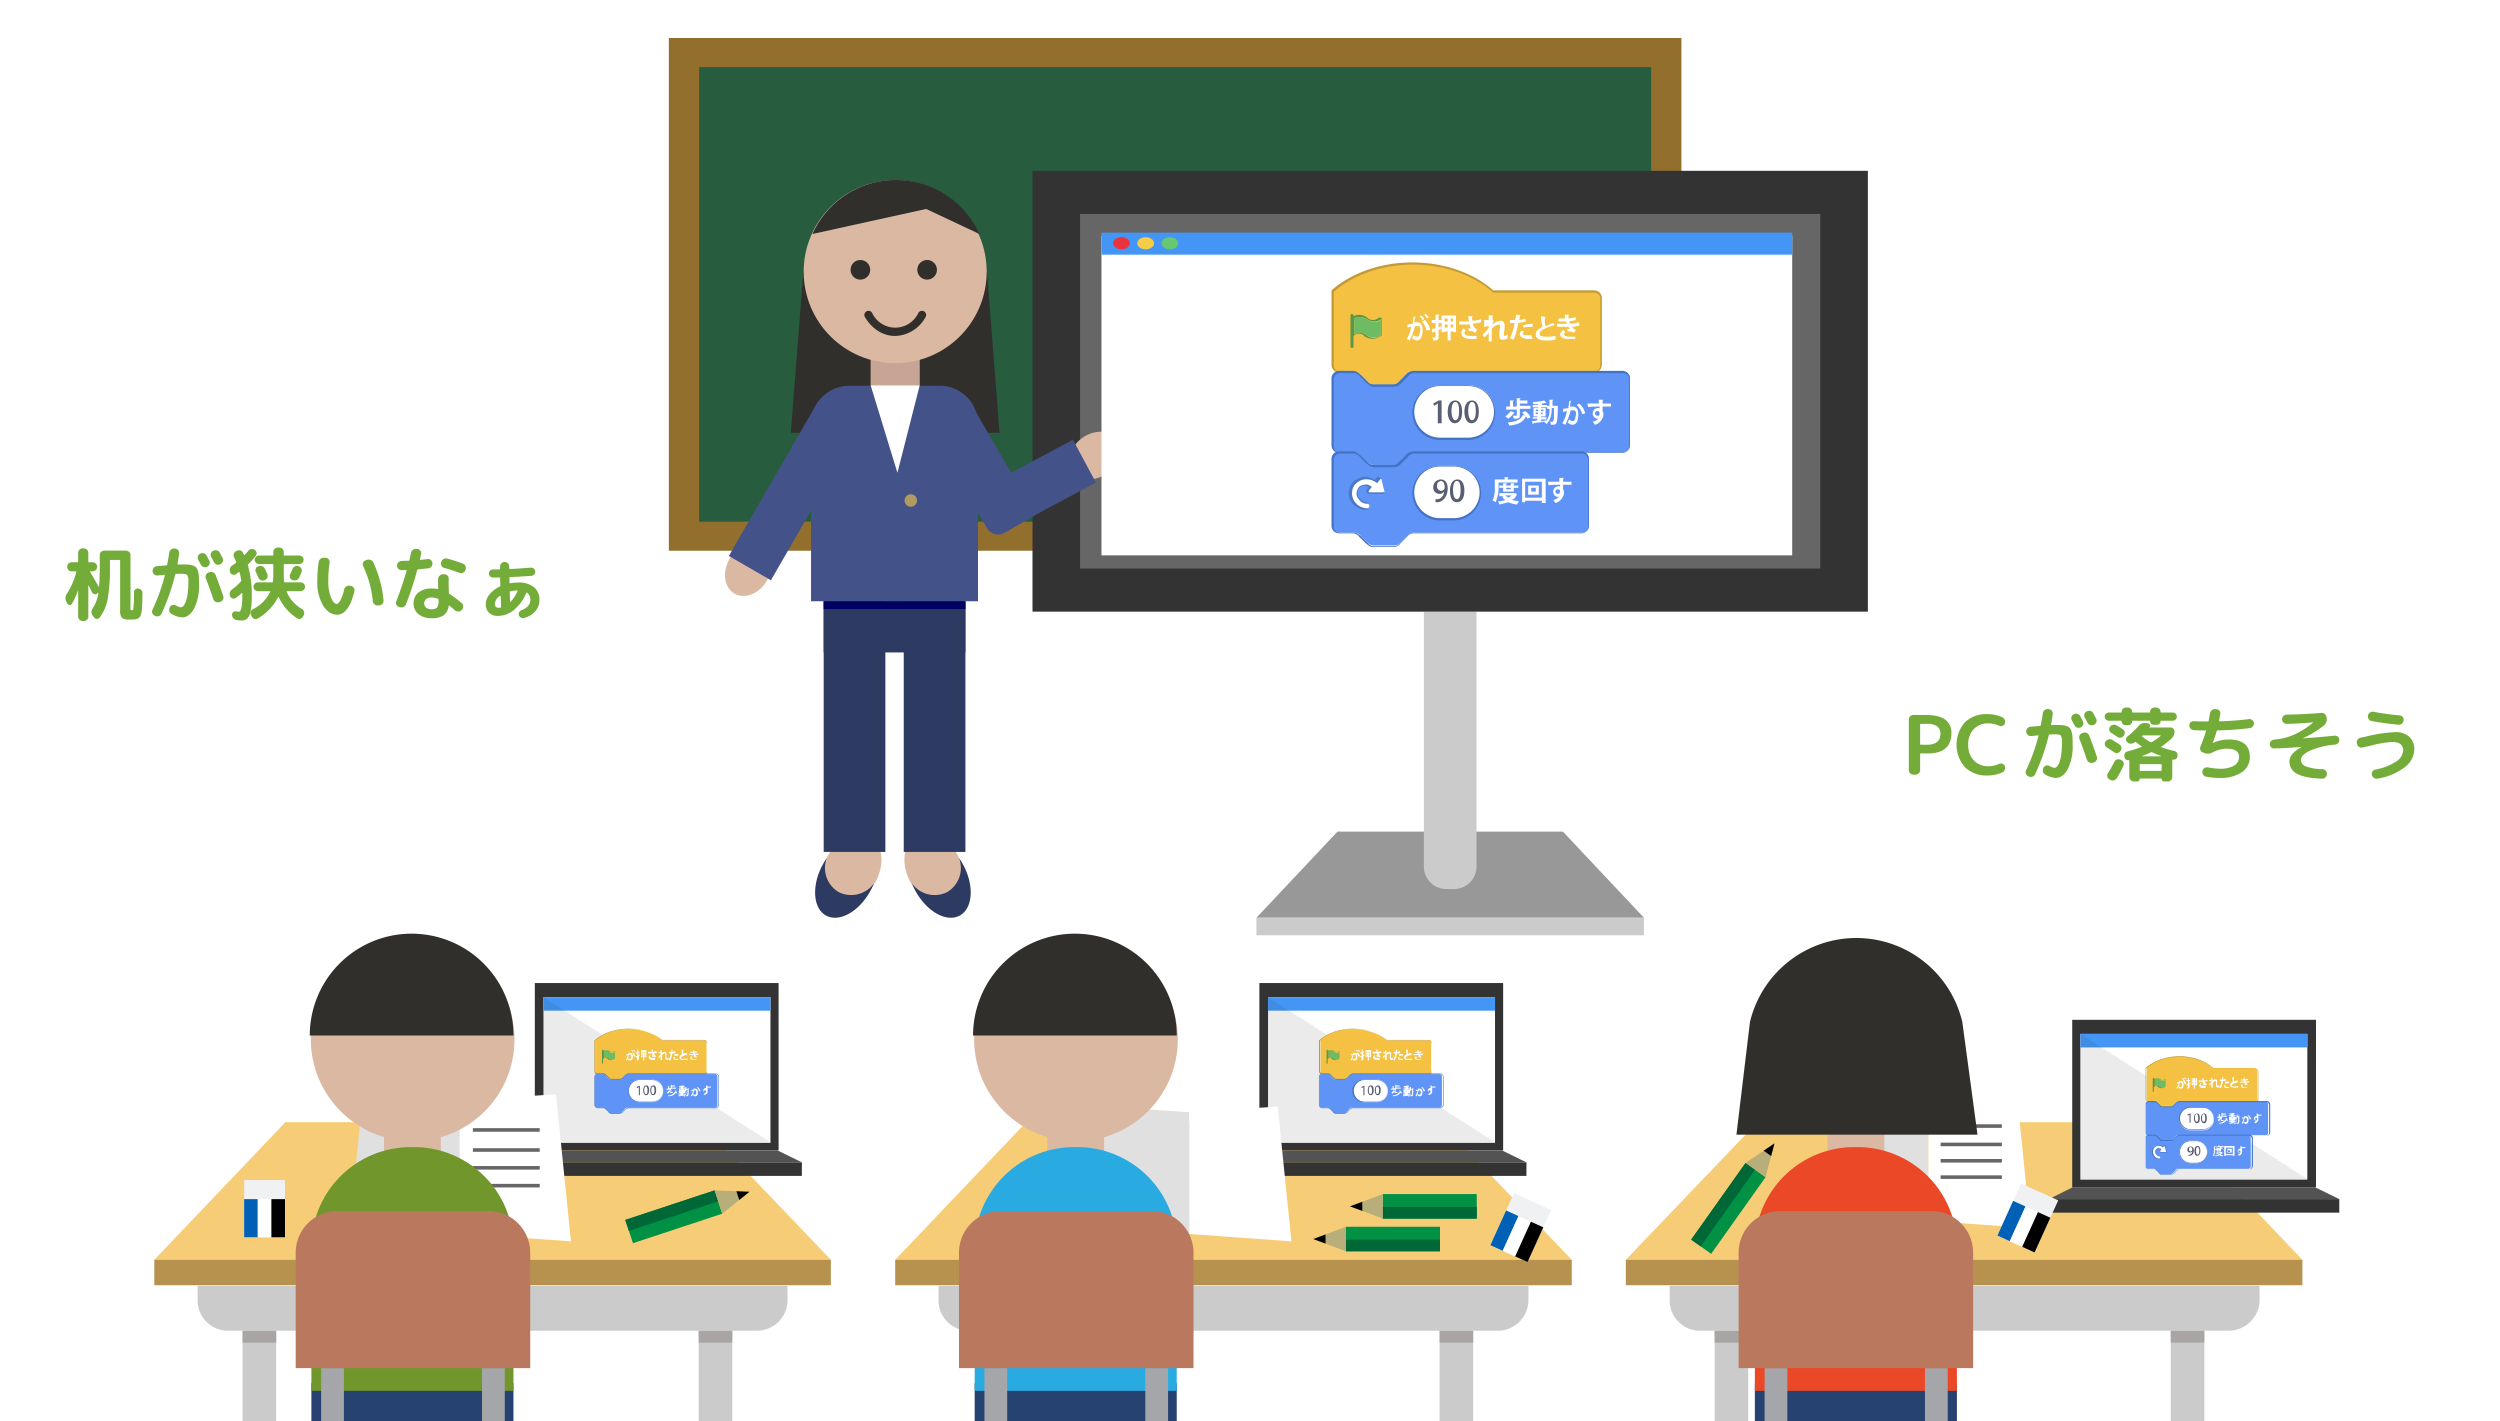 <svg xmlns="http://www.w3.org/2000/svg" xmlns:xlink="http://www.w3.org/1999/xlink" viewBox="0 0 700 398"><defs><style>.a,.au{fill:none;}.b{fill:#73ac39;}.c{fill:#936f2e;}.d{fill:#275c3f;}.e{fill:#dfbf8c;}.f{fill:#242d1f;}.g{fill:#e27fa2;}.h{fill:#5ba0e5;}.i{fill:#fff;}.j{fill:#989898;}.k{fill:#cbcbcb;}.l,.z{fill:#333;}.m{fill:#666;}.n{fill:#dbb8a2;}.o{fill:#2d3b63;}.p{fill:#302f2c;}.q{fill:#c7a493;}.r{fill:#435389;}.s{fill:#b19b60;}.t{fill:#000062;}.u{fill:#f6cd76;}.v{fill:#b7924f;}.w{fill:#a8a5a4;}.x{fill:#545354;}.y{fill:#4396f6;}.z{opacity:0.1;}.ag,.z{isolation:isolate;}.aa{fill:#f4c142;}.ab{fill:#c39a33;}.ac{fill:#5b9649;}.ad{fill:#6dbc63;}.ae{fill:#5f94f6;}.af{fill:#4472c5;}.ah{fill:#585e73;}.ai{fill:#4c78c5;}.aj{fill:#e9333d;}.ak{fill:#f6cd46;}.al{fill:#67c871;}.am{fill:#e0e0e0;}.an{fill:#254271;}.ao{fill:#29aae1;}.ap{fill:#a4a6a9;}.aq{fill:#ba795f;}.ar{fill:#009145;}.as{fill:#006837;}.at{fill:#b7ae79;}.au{stroke:#666;stroke-miterlimit:10;}.av{fill:#71972c;}.aw{fill:#ea4826;}.ax{fill:#f0f1f2;}.ay{fill:#0060b5;}.az{fill:url(#a);}.ba{fill:url(#c);}.bb{fill:url(#h);}</style><pattern id="a" width="30" height="30" patternTransform="translate(-261.94 -23.73) scale(1.767 1.309)" patternUnits="userSpaceOnUse" viewBox="0 0 30 30"><rect class="a" width="30" height="30"/><rect class="b" width="30" height="30"/></pattern><pattern id="c" width="30" height="30" patternTransform="translate(-265.399 -23.73) scale(1.767 1.309)" patternUnits="userSpaceOnUse" viewBox="0 0 30 30"><rect class="a" width="30" height="30"/><rect class="b" width="30" height="30"/></pattern><pattern id="h" width="30" height="30" patternTransform="translate(-291.659 -61.533) scale(1.767 1.309)" patternUnits="userSpaceOnUse" viewBox="0 0 30 30"><rect class="a" width="30" height="30"/><rect class="b" width="30" height="30"/></pattern></defs><rect class="c" x="187.278" y="10.637" width="283.523" height="143.571"/><rect class="d" x="195.758" y="18.783" width="266.563" height="127.279"/><rect class="e" x="430.608" y="134.833" width="15.809" height="11.745" rx="1.652"/><rect class="f" x="436.849" y="134.833" width="3.488" height="11.745"/><rect class="g" x="410.883" y="143.483" width="14.34" height="3.045"/><polygon class="h" points="417.033 140.598 403.872 146.987 402.795 144.193 415.956 137.803 417.033 140.598"/><ellipse class="i" cx="603.732" cy="207.052" rx="84.268" ry="38.128"/><circle class="i" cx="591.524" cy="258.139" r="8.645"/><circle class="i" cx="573.075" cy="270.993" r="4.493"/><circle class="i" cx="118.951" cy="217.54" r="10.04"/><circle class="i" cx="130.057" cy="240.14" r="4.943"/><polygon class="j" points="460.307 256.97 351.794 256.97 374.479 232.856 437.622 232.856 460.307 256.97"/><path class="k" d="M367.2,202.714h71.425a6.275,6.275,0,0,1,6.275,6.275v2.186a6.275,6.275,0,0,1-6.275,6.275H367.2a0,0,0,0,1,0,0V202.714A0,0,0,0,1,367.2,202.714Z" transform="translate(616.132 -195.969) rotate(90)"/><rect class="l" x="289.101" y="47.828" width="233.899" height="123.434"/><rect class="k" x="351.794" y="256.97" width="108.513" height="4.912"/><rect class="m" x="302.426" y="59.9" width="207.25" height="99.289"/><ellipse class="n" cx="209.509" cy="159.532" rx="7.717" ry="6.053" transform="translate(-33.404 261.206) rotate(-60)"/><ellipse class="n" cx="306.525" cy="127.561" rx="7.717" ry="6.053" transform="translate(-16.485 204.333) rotate(-35.965)"/><ellipse class="n" cx="261.528" cy="243.187" rx="7.617" ry="10.329" transform="translate(-84.051 153.12) rotate(-28.311)"/><path class="o" d="M265.167,249.806a7.838,7.838,0,0,1-9.82-2.442,19.159,19.159,0,0,0,.932,2c3.16,5.865,8.723,9,12.427,7.007s4.145-8.367.985-14.232a18.947,18.947,0,0,0-1.16-1.881A7.839,7.839,0,0,1,265.167,249.806Z"/><ellipse class="n" cx="238.506" cy="243.187" rx="10.329" ry="7.617" transform="translate(-88.706 337.832) rotate(-61.689)"/><path class="o" d="M234.867,249.806a7.838,7.838,0,0,0,9.82-2.442,18.76,18.76,0,0,1-.932,2c-3.159,5.865-8.723,9-12.427,7.007s-4.144-8.367-.985-14.232a19.136,19.136,0,0,1,1.16-1.881A7.84,7.84,0,0,0,234.867,249.806Z"/><polygon class="p" points="279.872 121.189 221.429 121.189 224.922 76.352 276.379 76.352 279.872 121.189"/><rect class="q" x="243.771" y="97.415" width="13.758" height="10.437"/><circle class="n" cx="250.65" cy="76.066" r="25.619"/><circle class="p" cx="240.907" cy="75.548" r="2.754"/><circle class="p" cx="259.591" cy="75.548" r="2.754"/><path class="p" d="M274.224,65.517a25.617,25.617,0,0,0-46.742,0l31.859-7.006Z"/><path class="p" d="M250.667,94.071c-3.374,0-6.458-1.908-8.461-5.236a1.167,1.167,0,1,1,2-1.2,7.136,7.136,0,0,0,12.921,0,1.167,1.167,0,1,1,2,1.2A10.068,10.068,0,0,1,250.667,94.071Z"/><path class="r" d="M237.817,108h25.3a10.726,10.726,0,0,1,10.726,10.726v49.622a0,0,0,0,1,0,0H227.092a0,0,0,0,1,0,0V118.73A10.726,10.726,0,0,1,237.817,108Z"/><polygon class="i" points="243.771 107.853 257.529 107.853 251.276 132.375 243.771 107.853"/><circle class="s" cx="255.03" cy="140.14" r="1.752"/><rect class="o" x="230.629" y="168.351" width="17.272" height="70.19"/><rect class="o" x="230.629" y="168.351" width="39.688" height="14.332"/><rect class="o" x="253.045" y="168.351" width="17.272" height="70.19"/><rect class="t" x="230.629" y="168.351" width="39.688" height="2.205"/><rect class="r" x="215.703" y="112.282" width="13.597" height="50.151" transform="translate(98.488 -92.848) rotate(30)"/><path class="r" d="M268.677,115.706h9.943a3.654,3.654,0,0,1,3.654,3.654V149.9a0,0,0,0,1,0,0h-13.6a0,0,0,0,1,0,0V115.706A0,0,0,0,1,268.677,115.706Z" transform="translate(580.447 110.077) rotate(150)"/><rect class="r" x="288.059" y="123.86" width="13.597" height="19.911" transform="translate(273.353 -189.271) rotate(61.782)"/><polygon class="u" points="644.67 352.739 455.228 352.739 492.085 314.213 607.965 314.213 644.67 352.739"/><rect class="v" x="455.228" y="352.739" width="189.442" height="7.129"/><path class="k" d="M624.042,372.608H476.007a8.48,8.48,0,0,1-8.493-8.494v-4.095H632.688v4.095A8.711,8.711,0,0,1,624.042,372.608Z"/><rect class="k" x="480.103" y="372.608" width="9.404" height="26.391"/><rect class="w" x="480.103" y="372.608" width="9.404" height="3.337"/><rect class="k" x="607.813" y="372.608" width="9.404" height="26.391"/><rect class="w" x="607.813" y="372.608" width="9.404" height="3.337"/><rect class="l" x="580.224" y="285.547" width="68.254" height="46.868"/><polygon class="x" points="655 335.751 573.702 335.751 580.376 332.414 648.175 332.414 655 335.751"/><rect class="l" x="573.551" y="335.751" width="81.449" height="3.792"/><rect class="i" x="582.499" y="289.49" width="63.552" height="40.801"/><rect class="y" x="582.499" y="289.49" width="63.552" height="3.792"/><polyline class="z" points="646.051 330.139 582.499 330.139 582.499 289.49"/><path class="aa" d="M600.782,299.046c4.854-4.247,13.954-4.247,18.808,0h11.679a.716.716,0,0,1,.758.758v7.887a.717.717,0,0,1-.758.759H610.186a.7.7,0,0,0-.758.455l-.759.758a1.286,1.286,0,0,1-.758.455h-2.275a.7.7,0,0,1-.758-.455l-.759-.758a1.286,1.286,0,0,0-.758-.455h-1.517a.717.717,0,0,1-.758-.759v-8.645Z"/><path class="ab" d="M607.911,310.118h-2.275a1.081,1.081,0,0,1-.91-.455l-.758-.758a.892.892,0,0,0-.759-.3h-1.517a.979.979,0,0,1-.91-.91v-8.645h0c5.006-4.4,13.954-4.4,18.96,0h11.679a.979.979,0,0,1,.91.91v7.887a.979.979,0,0,1-.91.91H610.338c-.3,0-.455.152-.758.3l-.759.759A2.164,2.164,0,0,1,607.911,310.118ZM600.934,299.2v8.494a.812.812,0,0,0,.758.759h1.517a1.079,1.079,0,0,1,.91.455l.759.758a.889.889,0,0,0,.758.3h2.275c.3,0,.455-.151.758-.3l.759-.758a1.3,1.3,0,0,1,.91-.455h21.083a.813.813,0,0,0,.758-.759V299.8a.812.812,0,0,0-.758-.758H619.59C614.585,294.95,605.788,294.8,600.934,299.2Z"/><path class="ac" d="M606.394,302.231h-.3a1.139,1.139,0,0,1-1.365,0,1.628,1.628,0,0,0-1.669-.152v-.152a.148.148,0,0,0-.151-.151l-.152.151v3.641a.149.149,0,0,0,.152.151h0a.148.148,0,0,0,.151-.151v-1.214a1.155,1.155,0,0,1,.607-.3.79.79,0,0,1,.607.3,1.6,1.6,0,0,0,1.972,0l.151-.151v-1.821C606.546,302.231,606.546,302.231,606.394,302.231Zm0,1.972h0a1.19,1.19,0,0,1-1.668,0,1.158,1.158,0,0,0-.758-.3c-.3,0-.455.152-.607.152v-1.972a1.4,1.4,0,0,1,1.517.152,1.378,1.378,0,0,0,1.516,0h0Z"/><path class="ad" d="M606.394,302.382V304.2h0a1.19,1.19,0,0,1-1.668,0,1.158,1.158,0,0,0-.758-.3c-.3,0-.455.152-.607.152v-1.972a1.4,1.4,0,0,1,1.517.152,1.148,1.148,0,0,0,1.516.151Z"/><path class="i" d="M610.49,301.927h0a1.136,1.136,0,0,0-.152.759h.3c.455,0,.759.3.759.91h0c0,.758-.152,1.213-.759,1.213-.151,0-.3,0-.606-.3a.527.527,0,0,1,.151-.3.56.56,0,0,0,.455.151c.152,0,.152-.151.3-.3V303.6c0-.3-.152-.455-.3-.455h-.3a5.42,5.42,0,0,1-.607,1.668l-.3-.151a5.412,5.412,0,0,0,.607-1.365.558.558,0,0,0-.455.151v-.455h.606c0-.3.152-.455.152-.758Zm.758.455c0-.151-.3-.3-.3-.455l.151-.151.455.455Zm.455,1.214a7.433,7.433,0,0,0-.455-1.062l.3-.152a3.81,3.81,0,0,1,.607,1.062Zm.152-1.365c0-.152-.3-.3-.3-.455l.152-.152.455.455Z"/><path class="i" d="M613.371,303.141v.3c-.151,0-.151,0-.3.152v.758c0,.3-.152.455-.607.455,0-.151,0-.3-.151-.3h.3V303.9c-.152,0-.152,0-.3.152h0l-.152-.455a.556.556,0,0,0,.455-.152v-.758h-.455v-.3h.455v-.606h.3v.606h.3v.3h-.3v.455Zm.152-1.214h1.668V303.9h-.3v-.151h-.3v1.061h-.3v-1.061h-.3v.151h-.3v-1.972Zm.607.3h-.3v.3h.3Zm-.3,1.062h.3v-.3h-.3Zm1.062-.759v-.3h-.3v.3Zm-.3.759h.3v-.3h-.3Z"/><path class="i" d="M618.225,302.686c-.3,0-.607.152-.91.152a1.515,1.515,0,0,0,.607.758l-.3.3c-.151-.151-.3-.151-.758-.151l-.152-.3h.3a.555.555,0,0,1-.152-.455h-1.214v-.455h1.062a.913.913,0,0,0-.151-.606h.606l-.151.151v.455c.3,0,.758-.151.91-.151Zm-.607,1.972h-.606c-.759,0-1.214-.3-1.214-.759,0-.151.152-.3.3-.606l.3.151c-.152.152-.152.152-.152.3,0,.3.3.3.759.3h.606Z"/><path class="i" d="M618.528,302.382h.607v-.606h.3v.455h.152c0,.151-.152.3-.152.455a1.31,1.31,0,0,1,.91-.455c.3,0,.455.151.455.606v.911c0,.151,0,.3.152.3s.3-.152.455-.152v.455a.556.556,0,0,1-.455.152c-.3,0-.455-.152-.455-.607v-.91c0-.152,0-.3-.152-.3a1.382,1.382,0,0,0-.758.455v1.365h-.455v-1.062c-.152.152-.3.455-.455.607l-.152-.455.759-.759v-.151h-.607Z"/><path class="i" d="M623.382,302.534a1.92,1.92,0,0,1-.91.152,9.793,9.793,0,0,1-.607,1.972l-.455-.152a5.112,5.112,0,0,0,.607-1.82h-.455v-.455h.607v-.607h.455l-.152.152v.455c.3,0,.455-.152.758-.152Zm.758,2.124h-.91a.485.485,0,0,1-.455-.455.555.555,0,0,1,.152-.455l.3.151c-.151.152-.151.152-.151.3s.151.151.606.151h.455Zm-1.213-1.669a2.966,2.966,0,0,1,1.213-.151v.455a2.588,2.588,0,0,0-1.061.151Z"/><path class="i" d="M626.719,302.989h0c-1.062.3-1.82.607-1.82.91s.3.3.758.3a2.58,2.58,0,0,0,1.062-.152v.455h-1.214c-.606,0-1.061-.152-1.061-.758,0-.3.3-.607.758-.91a2.606,2.606,0,0,1-.152-1.214h.607l-.152.152v1.062a2.157,2.157,0,0,1,.91-.3Z"/><path class="i" d="M629.752,302.989c-.151.152-.606.152-.91.152l.455.455-.151.3a.561.561,0,0,0-.456-.151h-.151l-.152-.3h.3a.527.527,0,0,1-.151-.3h-1.365v-.3h1.213c0-.151,0-.151-.152-.3h-.758v-.3h.758v-.455h.455l-.151.151v.3a6.578,6.578,0,0,0,.758-.152l.152.3a1.649,1.649,0,0,1-.759.152c0,.152,0,.3.152.3.3,0,.759-.152.91-.152Zm-.606,1.669h-.759c-.607,0-.91-.152-.91-.607,0-.152.152-.455.3-.455l.3.3c-.152,0-.152.152-.152.3s.3.3.607.3h.758Z"/><path class="ae" d="M600.782,309.208a.718.718,0,0,1,.759-.759h1.516a.7.7,0,0,1,.759.455l.758.759a1.289,1.289,0,0,0,.759.455h2.275a.7.7,0,0,0,.758-.455l.758-.759a1.294,1.294,0,0,1,.759-.455H634.3a.718.718,0,0,1,.759.759V317.1a.717.717,0,0,1-.759.758H609.883a.7.7,0,0,0-.759.455l-.758.759c-.152.151-.455.455-.758.455h-2.275a.7.7,0,0,1-.759-.455l-.758-.759a1.294,1.294,0,0,0-.759-.455h-1.516a.717.717,0,0,1-.759-.758Z"/><path class="af" d="M607.911,319.522h-2.275a1.081,1.081,0,0,1-.91-.455l-.758-.759a.9.9,0,0,0-.759-.3h-1.517a.979.979,0,0,1-.91-.91v-7.887a.979.979,0,0,1,.91-.91h1.517a1.079,1.079,0,0,1,.91.455l.759.758a.889.889,0,0,0,.758.3h2.275c.3,0,.455-.152.758-.3l.759-.758a1.3,1.3,0,0,1,.91-.455h24.42a.979.979,0,0,1,.91.91V317.1a.979.979,0,0,1-.91.91h-24.42c-.3,0-.455.152-.758.3l-.759.759A1.312,1.312,0,0,1,607.911,319.522Zm-6.37-10.921a.813.813,0,0,0-.759.759v7.887a.813.813,0,0,0,.759.758h1.516a1.084,1.084,0,0,1,.911.455l.758.758a.89.89,0,0,0,.758.3h2.275c.3,0,.455-.152.759-.3l.758-.758a1.3,1.3,0,0,1,.91-.455h24.42a.812.812,0,0,0,.758-.758V309.36a.812.812,0,0,0-.758-.759h-24.42c-.3,0-.455.152-.758.3l-.759.758a1.294,1.294,0,0,1-.91.455h-2.275a1.083,1.083,0,0,1-.91-.455l-.758-.758a.892.892,0,0,0-.759-.3Z"/><path class="i" d="M613.371,310.118h3.337a3.2,3.2,0,0,1,3.185,3.185,3.11,3.11,0,0,1-3.185,3.185h-3.337a3.2,3.2,0,0,1-3.185-3.185A3.11,3.11,0,0,1,613.371,310.118Z"/><path class="af" d="M616.557,316.337H613.22a3.186,3.186,0,0,1,0-6.371h3.337a3.2,3.2,0,0,1,3.185,3.185A3.025,3.025,0,0,1,616.557,316.337Zm-3.186-6.219a3.034,3.034,0,0,0,0,6.067h3.337a3.034,3.034,0,1,0,0-6.067Z"/><g class="ag"><path class="ah" d="M613.068,314.365V312.09h0l-.455.3-.152-.3.607-.3h.3v2.579Z"/><path class="ah" d="M614.281,313.151q0-1.365.91-1.365c.607,0,.759.607.759,1.365q0,1.365-.91,1.365C614.585,314.365,614.281,313.91,614.281,313.151ZM615.5,313c0-.607-.152-1.062-.455-1.062s-.455.3-.455,1.062c0,.606.151,1.061.455,1.061C615.5,314.061,615.5,313.606,615.5,313Z"/><path class="ah" d="M616.253,313.151q0-1.365.91-1.365c.607,0,.759.607.759,1.365q0,1.365-.91,1.365C616.557,314.365,616.253,313.91,616.253,313.151Zm1.214-.151c0-.607-.152-1.062-.455-1.062s-.455.3-.455,1.062c0,.606.151,1.061.455,1.061C617.467,314.061,617.467,313.606,617.467,313Z"/></g><g class="ag"><path class="i" d="M622.624,313.606c0,.3-.152.3-.759.3,0-.152,0-.3-.152-.3h.3V313H620.8v-.3h.455v-.758h.3v.607h.455v-.91h.3v.151h.91v.3h-.91v.3h1.214v.3h-1.366v.91Zm-.607-.455h0c-.3.3-.455.607-.759.759-.151,0-.151-.152-.3-.3l.607-.606ZM623.23,313a1.511,1.511,0,0,1,.607.758l-.3.152c0-.152-.152-.152-.152-.3-.3.759-.91.91-1.972,1.062a.526.526,0,0,0-.152-.3,1.837,1.837,0,0,0,1.821-.91h.3c-.152-.152-.152-.3-.3-.3Z"/><path class="i" d="M626.87,312.393h.152v.152c0,1.365,0,1.82-.152,1.971s-.151.152-.606.152c0-.152,0-.3-.152-.3h.455a6.871,6.871,0,0,0,.152-1.517h-.3a3.336,3.336,0,0,1-.606,1.972l-.3-.3h0c-.455,0-.91.152-1.213.152h0l-.152-.3h.607v-.152h-.607v-.3h.607v-.152h-.607V312.7h.607v-.151h-.607v-.3h.607v-.151h-.455c0-.152,0-.152-.152-.3.455,0,1.062-.152,1.365-.152l.3.3h0a.555.555,0,0,0-.455.152h0v.151h.606v.3h-.606v.151h.606v1.062h-.606v.152h.606v.3h-.606v.152h.606v.151a2.489,2.489,0,0,0,.3-1.365h-.3v-.3h.3v-.758h.3v.606l.3-.3Zm-2.275.455h0l.152.152v-.152Zm0,.455h0Zm.759-.455h-.3V313l.3-.152Zm0,.455h0l-.3-.152v.152Z"/><path class="i" d="M628.691,311.786h0a1.136,1.136,0,0,0-.152.759h.3c.455,0,.759.3.759.91h0c0,.758-.152,1.213-.759,1.213-.151,0-.3,0-.606-.3a.532.532,0,0,1,.151-.3.557.557,0,0,0,.455.152c.152,0,.152-.152.3-.3v-.455c0-.3-.152-.455-.3-.455h-.3a5.455,5.455,0,0,1-.607,1.668l-.3-.152a5.373,5.373,0,0,0,.606-1.365.557.557,0,0,0-.455.152v-.455h.607c0-.3.152-.455.152-.758Zm1.213,1.669a1.533,1.533,0,0,0-.607-1.062l.3-.152a4.65,4.65,0,0,1,.758,1.062Z"/><path class="i" d="M630.511,312.241h1.365v-.455h.3v.3h1.062v.3h-.91v1.365a1.553,1.553,0,0,1-.91.758.327.327,0,0,0-.3-.3,3.314,3.314,0,0,0,.759-.455h-.152a.556.556,0,0,1-.607-.607.653.653,0,0,1,.607-.606h.152v-.3Zm1.516,1.062a.3.3,0,0,0-.3-.3.3.3,0,1,0,.3.3Z"/></g><path class="ae" d="M600.782,318.612a.718.718,0,0,1,.759-.759h1.516a.7.7,0,0,1,.759.455l.758.759a1.294,1.294,0,0,0,.759.455h2.275a.7.7,0,0,0,.758-.455l.758-.759a1.294,1.294,0,0,1,.759-.455h19.566a.717.717,0,0,1,.758.759V326.5a.716.716,0,0,1-.758.758H609.883a.7.7,0,0,0-.759.455l-.758.759c-.152.151-.455.455-.758.455h-2.275a.7.7,0,0,1-.759-.455l-.758-.759a1.289,1.289,0,0,0-.759-.455h-1.516a.717.717,0,0,1-.759-.758Z"/><path class="af" d="M607.911,328.926h-2.275a1.081,1.081,0,0,1-.91-.455l-.758-.759a.892.892,0,0,0-.759-.3h-1.517a.979.979,0,0,1-.91-.91v-7.887a.979.979,0,0,1,.91-.91h1.517a1.079,1.079,0,0,1,.91.455l.759.758a.889.889,0,0,0,.758.3h2.275c.3,0,.455-.151.758-.3l.759-.758a1.3,1.3,0,0,1,.91-.455H629.9a.979.979,0,0,1,.91.91V326.5a.979.979,0,0,1-.91.91H610.338c-.3,0-.455.151-.758.3l-.759.759A1.312,1.312,0,0,1,607.911,328.926Zm-6.37-10.921a.812.812,0,0,0-.759.758v7.887a.813.813,0,0,0,.759.759h1.516a1.084,1.084,0,0,1,.911.455l.758.758a.89.89,0,0,0,.758.3h2.275c.3,0,.455-.152.759-.3l.758-.758a1.3,1.3,0,0,1,.91-.455h19.566a.813.813,0,0,0,.759-.759v-7.887a.813.813,0,0,0-.759-.758H610.186c-.3,0-.455.152-.758.3l-.759.759a1.3,1.3,0,0,1-.91.455h-2.275a1.083,1.083,0,0,1-.91-.455l-.758-.759a.9.9,0,0,0-.759-.3Z"/><path class="i" d="M613.371,319.37h1.517a3.185,3.185,0,0,1,0,6.37h-1.517a3.185,3.185,0,1,1,0-6.37Z"/><path class="af" d="M614.888,325.74h-1.517a3.185,3.185,0,1,1,0-6.37h1.517a3.2,3.2,0,0,1,3.185,3.185A3.11,3.11,0,0,1,614.888,325.74Zm-1.517-6.218a3.034,3.034,0,0,0,0,6.067h1.517a3.034,3.034,0,1,0,0-6.067Z"/><g class="ag"><path class="ah" d="M613.826,322.4a.788.788,0,0,1-.606.3.717.717,0,0,1-.759-.758.875.875,0,0,1,.91-.911c.607,0,.91.456.91,1.062,0,.91-.455,1.517-1.213,1.517h-.3v-.3h.3c.455,0,.758-.607.758-.91Zm-.91-.607c0,.3.152.607.455.607.152,0,.3-.152.455-.3v-.151c0-.455-.151-.759-.455-.759S612.916,321.494,612.916,321.8Z"/><path class="ah" d="M614.433,322.252q0-1.365.91-1.365c.607,0,.759.607.759,1.365q0,1.365-.911,1.365C614.736,323.617,614.433,323.162,614.433,322.252Zm1.365,0c0-.607-.151-1.062-.455-1.062s-.455.3-.455,1.062c0,.607.152,1.062.455,1.062S615.8,322.859,615.8,322.252Z"/></g><path class="ai" d="M606.849,322.555c0,.152-.151.152-.3.152h-1.517a.327.327,0,0,1-.3-.3v-.152l.152-.3a.911.911,0,0,0-.607-.152.555.555,0,0,0-.455.152l-.3.3a1,1,0,0,0,.152.91.835.835,0,0,0,.759.455h0a.455.455,0,1,1,0,.91,1.866,1.866,0,0,1-1.517-.758,1.94,1.94,0,0,1-.3-1.821,1.52,1.52,0,0,1,.607-.758l.91-.455a1.868,1.868,0,0,1,1.517.3l.152-.3a.526.526,0,0,1,.3-.152.326.326,0,0,1,.3.3l.3,1.517A.148.148,0,0,1,606.849,322.555Z"/><path class="i" d="M606.546,322.555h-1.517a.148.148,0,0,1-.151-.151v-.152l.3-.455a1.115,1.115,0,0,0-.91-.3,1.006,1.006,0,0,0-.758.606.934.934,0,0,0,.151,1.062,1.25,1.25,0,0,0,.91.607.3.3,0,1,1,0,.606,1.594,1.594,0,0,1-1.365-.758,2.106,2.106,0,0,1-.3-1.668,3.314,3.314,0,0,1,.455-.759c.3-.152.455-.3.758-.3a1.455,1.455,0,0,1,1.517.455l.3-.455h.152l.455,1.668c.152-.151.152,0,0,0Z"/><g class="ag"><path class="i" d="M620.2,321.342v.607a3.84,3.84,0,0,1-.3,1.82.526.526,0,0,0-.3-.152,3,3,0,0,0,.3-1.668v-.911h1.214v-.3h.3v.152h1.213v.3H620.2Zm1.82,1.213.3.152h0a1.183,1.183,0,0,1-.607.607c.3,0,.456.151.759.151a.471.471,0,0,0-.152.3,1.626,1.626,0,0,1-.91-.3,9.636,9.636,0,0,1-1.062.3.532.532,0,0,0-.151-.3,1.933,1.933,0,0,0,.91-.151c-.152-.152-.3-.152-.3-.3h-.3v-.3l1.517-.152Zm0-.151h-1.365v-.455H620.2v-.3h.455v-.3h.3v.152h.607v-.3h.3v.152h.455v.3h-.455v.759Zm-1.062.455a1.183,1.183,0,0,0,.455.3c.152-.152.3-.152.455-.3Zm.607-.91h-.607v.151h.607Z"/><path class="i" d="M622.927,320.887h2.73v2.73H625.2v-.152H623.23v.152h-.455v-2.73Zm.3,2.275H625.2v-1.82H623.23Zm.455-1.517H624.9v1.062h-1.214Zm.759.91V322.1h-.607v.455Z"/><path class="i" d="M625.96,321.342h1.365v-.455h.3v.3h1.061v.3h-.91v1.365a1.553,1.553,0,0,1-.91.758.325.325,0,0,0-.3-.3,3.341,3.341,0,0,0,.758-.455h-.151a.556.556,0,0,1-.607-.607.653.653,0,0,1,.607-.607h.151v-.3Zm1.365,1.062a.3.3,0,0,0-.3-.3.3.3,0,0,0,0,.607C627.325,322.707,627.325,322.555,627.325,322.4Z"/></g><polygon class="u" points="232.645 352.739 43.204 352.739 79.909 314.213 195.788 314.213 232.645 352.739"/><rect class="v" x="43.204" y="352.739" width="189.442" height="7.129"/><path class="k" d="M211.866,372.608H63.831a8.479,8.479,0,0,1-8.493-8.494v-4.095H220.511v4.095A8.61,8.61,0,0,1,211.866,372.608Z"/><rect class="k" x="67.927" y="372.608" width="9.404" height="26.391"/><rect class="w" x="67.927" y="372.608" width="9.404" height="3.337"/><rect class="k" x="195.637" y="372.608" width="9.404" height="26.391"/><rect class="w" x="195.637" y="372.608" width="9.404" height="3.337"/><rect class="l" x="149.749" y="275.253" width="68.254" height="46.868"/><polygon class="x" points="224.525 325.458 143.227 325.458 150.052 322.121 217.699 322.121 224.525 325.458"/><rect class="l" x="143.075" y="325.458" width="81.449" height="3.792"/><rect class="i" x="152.176" y="279.197" width="63.552" height="40.801"/><rect class="y" x="152.176" y="279.197" width="63.552" height="3.792"/><polyline class="z" points="215.728 319.846 152.176 319.846 152.176 279.197"/><path class="aa" d="M166.585,291.331c4.853-4.247,13.954-4.247,18.808,0h11.679a.716.716,0,0,1,.758.758v7.887a.717.717,0,0,1-.758.759H175.989a.7.7,0,0,0-.759.455l-.758.758a1.289,1.289,0,0,1-.758.455h-2.276a.7.7,0,0,1-.758-.455l-.758-.758a1.289,1.289,0,0,0-.759-.455h-1.516a.718.718,0,0,1-.759-.759v-8.645Z"/><path class="ab" d="M173.562,302.4h-2.275a1.081,1.081,0,0,1-.91-.455l-.759-.758a.889.889,0,0,0-.758-.3h-1.517a.979.979,0,0,1-.91-.91v-8.645h0c5-4.4,13.954-4.4,18.96,0h11.679a.979.979,0,0,1,.91.91v7.887a.979.979,0,0,1-.91.91H175.989c-.3,0-.455.152-.759.3l-.758.759C174.32,302.1,174.017,302.4,173.562,302.4Zm-6.825-11.072v8.494a.812.812,0,0,0,.758.758h1.517a1.083,1.083,0,0,1,.91.455l.758.758a.89.89,0,0,0,.758.3h2.276c.3,0,.455-.152.758-.3l.758-.758a1.3,1.3,0,0,1,.91-.455h21.083a.812.812,0,0,0,.759-.758v-7.887a.813.813,0,0,0-.759-.759h-11.83C180.387,287.084,171.59,287.084,166.737,291.331Z"/><path class="ac" d="M172.2,294.364h-.3a1.137,1.137,0,0,1-1.366,0,1.626,1.626,0,0,0-1.668-.151v-.152a.152.152,0,1,0-.3,0v3.64a.148.148,0,0,0,.151.152h0a.149.149,0,0,0,.152-.152v-1.213a1.15,1.15,0,0,1,.607-.3.785.785,0,0,1,.606.3,1.6,1.6,0,0,0,1.972,0l.152-.152v-1.82C172.349,294.516,172.349,294.364,172.2,294.364Zm0,1.972h0a1.191,1.191,0,0,1-1.669,0,1.155,1.155,0,0,0-.758-.3c-.3,0-.455.151-.607.151v-1.971a1.4,1.4,0,0,1,1.517.151,1.376,1.376,0,0,0,1.517,0h0Z"/><path class="ad" d="M172.2,294.516v1.82h0a1.191,1.191,0,0,1-1.669,0,1.155,1.155,0,0,0-.758-.3c-.3,0-.455.151-.607.151v-1.971a1.4,1.4,0,0,1,1.517.151c.3.607.91.607,1.517.152Z"/><path class="i" d="M176.292,294.061h0a1.134,1.134,0,0,0-.152.758h.3c.455,0,.758.3.758.91h0c0,.759-.152,1.214-.758,1.214-.152,0-.3,0-.607-.3a.53.53,0,0,1,.152-.3.555.555,0,0,0,.455.152c.151,0,.151-.152.3-.3v-.455c0-.3-.152-.455-.3-.455h-.3a5.425,5.425,0,0,1-.606,1.669l-.3-.152a5.377,5.377,0,0,0,.607-1.365.556.556,0,0,0-.455.152v-.455h.607c0-.3.151-.455.151-.759Zm.758.455c0-.152-.3-.3-.3-.455l.152-.152.455.455Zm.455,1.365a7.321,7.321,0,0,0-.455-1.062l.3-.151a3.787,3.787,0,0,1,.606,1.061Zm.152-1.365c0-.152-.3-.3-.3-.455l.151-.152.456.455Z"/><path class="i" d="M179.174,295.274v.3c-.152,0-.152,0-.3.151v.759c0,.3-.152.455-.607.455,0-.152,0-.3-.152-.3h.3v-.606c-.152,0-.152,0-.3.151h0l-.152-.455a.561.561,0,0,0,.456-.151v-.607h-.456v-.3h.456v-.759h.3v.607h.3v.3h-.3v.455Zm.152-1.213h1.668v1.972h-.3v-.152h-.3v1.062h-.3v-1.062h-.3v.152h-.3v-1.972Zm.606.455h-.3v.3h.3Zm-.3,1.062h.3v-.3h-.3Zm1.062-.759v-.3h-.3v.3Zm-.3.759h.3v-.3h-.3Z"/><path class="i" d="M184.027,294.819c-.3,0-.606.152-.91.152a1.516,1.516,0,0,0,.607.758l-.3.3c-.152-.152-.3-.152-.759-.152l-.151-.455h.3a.556.556,0,0,1-.152-.455h-1.213v-.455h1.062a.911.911,0,0,0-.152-.607h.607l-.152.152v.455c.3,0,.758-.152.91-.152Zm-.606,1.972h-.607c-.758,0-1.213-.3-1.213-.758,0-.152.151-.3.3-.607l.3.152c-.151.151-.151.151-.151.3,0,.3.3.3.758.3h.607Z"/><path class="i" d="M184.331,294.668h.607v-.607h.3v.455h.152c0,.152-.152.3-.152.455a1.312,1.312,0,0,1,.91-.455c.3,0,.455.152.455.607v.91c0,.151,0,.3.152.3s.3-.152.455-.152v.455a.557.557,0,0,1-.455.152c-.3,0-.455-.152-.455-.607v-.91c0-.151,0-.3-.152-.3a1.385,1.385,0,0,0-.758.455v1.365h-.455v-1.062c-.152.152-.3.455-.456.607l-.151-.455.758-.758v-.152h-.607Z"/><path class="i" d="M189.184,294.819a1.918,1.918,0,0,1-.91.152,9.789,9.789,0,0,1-.606,1.972l-.455-.152a5.113,5.113,0,0,0,.606-1.82h-.455v-.455h.607v-.607h.455l-.152.152v.455c.3,0,.455-.152.759-.152Zm.759,1.972h-.91a.483.483,0,0,1-.455-.455.559.559,0,0,1,.151-.455l.3.152c-.152.151-.152.151-.152.3s.152.152.607.152h.455Zm-1.214-1.517a2.974,2.974,0,0,1,1.214-.151v.455a2.591,2.591,0,0,0-1.062.151Z"/><path class="i" d="M192.521,295.274h0c-1.061.3-1.82.607-1.82.91s.3.3.759.3a2.573,2.573,0,0,0,1.061-.152v.455h-1.213c-.607,0-1.062-.152-1.062-.758,0-.3.3-.607.759-.91a2.606,2.606,0,0,1-.152-1.214h.607l-.152.152v1.062a2.152,2.152,0,0,1,.91-.3Z"/><path class="i" d="M195.555,295.274c-.152.152-.607.152-.91.152l.455.455-.152.3a.559.559,0,0,0-.455-.151h-.152l-.151-.3h.3a.526.526,0,0,1-.152-.3h-1.365v-.3h1.214c0-.152,0-.152-.152-.3h-.758v-.3h.758v-.455h.455l-.152.152v.3a6.558,6.558,0,0,0,.759-.152l.151.3a1.653,1.653,0,0,1-.758.151c0,.152,0,.3.152.3.3,0,.758-.152.91-.152Zm-.607,1.517h-.758c-.607,0-.91-.152-.91-.607,0-.151.151-.455.3-.455l.3.3c-.151,0-.151.151-.151.3s.3.3.606.3h.759Z"/><path class="ae" d="M166.585,301.493a.716.716,0,0,1,.758-.758h1.517a.7.7,0,0,1,.758.455l.759.758a1.286,1.286,0,0,0,.758.455h2.275a.7.7,0,0,0,.759-.455l.758-.758a1.289,1.289,0,0,1,.758-.455h24.42a.716.716,0,0,1,.758.758v7.887a.717.717,0,0,1-.758.759h-24.42a.7.7,0,0,0-.758.455l-.758.758a1.289,1.289,0,0,1-.759.455h-2.275a.7.7,0,0,1-.758-.455l-.759-.758a1.286,1.286,0,0,0-.758-.455h-1.517a.717.717,0,0,1-.758-.759Z"/><path class="af" d="M173.562,311.807h-2.275a1.081,1.081,0,0,1-.91-.455l-.759-.758a.889.889,0,0,0-.758-.3h-1.517a.979.979,0,0,1-.91-.91v-7.887a.979.979,0,0,1,.91-.91h1.517a1.081,1.081,0,0,1,.91.455l.758.758a.892.892,0,0,0,.759.3h2.275c.3,0,.455-.152.758-.3l.759-.758a1.294,1.294,0,0,1,.91-.455h24.419a.979.979,0,0,1,.91.91v7.887a.979.979,0,0,1-.91.91H175.989c-.3,0-.455.152-.759.3l-.758.758A1.3,1.3,0,0,1,173.562,311.807Zm-6.219-11.072a.812.812,0,0,0-.758.758v7.887a.812.812,0,0,0,.758.759h1.517a1.079,1.079,0,0,1,.91.455l.758.758a.892.892,0,0,0,.759.3h2.275c.3,0,.455-.151.758-.3l.759-.758a1.294,1.294,0,0,1,.91-.455h24.419a.813.813,0,0,0,.759-.759v-7.887a.813.813,0,0,0-.759-.758H175.989c-.3,0-.455.151-.759.3l-.758.758a1.3,1.3,0,0,1-.91.455h-2.275a1.079,1.079,0,0,1-.91-.455l-.759-.758a.889.889,0,0,0-.758-.3Z"/><path class="i" d="M179.174,302.251h3.337a3.2,3.2,0,0,1,3.185,3.186,3.11,3.11,0,0,1-3.185,3.185h-3.337a3.2,3.2,0,0,1-3.185-3.185A3.11,3.11,0,0,1,179.174,302.251Z"/><path class="af" d="M182.359,308.622h-3.337a3.186,3.186,0,0,1,0-6.371h3.337a3.186,3.186,0,0,1,0,6.371Zm-3.185-6.219a3.034,3.034,0,1,0,0,6.067h3.337a3.034,3.034,0,0,0,0-6.067Z"/><g class="ag"><path class="ah" d="M178.871,306.65v-2.275h0l-.455.3-.152-.3.607-.3h.3v2.579Z"/><path class="ah" d="M180.084,305.285q0-1.365.91-1.365c.607,0,.758.607.758,1.365q0,1.365-.91,1.365C180.387,306.65,180.084,306.043,180.084,305.285Zm1.213,0c0-.607-.151-1.062-.455-1.062s-.455.3-.455,1.062c0,.607.152,1.062.455,1.062C181.3,306.347,181.3,305.892,181.3,305.285Z"/><path class="ah" d="M182.056,305.285q0-1.365.91-1.365c.606,0,.758.607.758,1.365q0,1.365-.91,1.365C182.359,306.65,182.056,306.043,182.056,305.285Zm1.213,0c0-.607-.152-1.062-.455-1.062s-.455.3-.455,1.062c0,.607.152,1.062.455,1.062S183.269,305.892,183.269,305.285Z"/></g><g class="ag"><path class="i" d="M188.426,305.74c0,.3-.152.3-.758.3,0-.151,0-.3-.152-.3h.3v-.607h-1.213v-.3h.455v-.759h.3v.607h.455v-.91h.3v.152h.91v.3h-.91v.3h1.213v.3h-1.365v.91Zm-.607-.3h0c-.3.3-.455.606-.758.758-.152,0-.152-.152-.3-.3l.606-.607Zm1.214-.152a1.513,1.513,0,0,1,.606.758l-.3.152c0-.152-.152-.152-.152-.3-.3.758-.91.91-1.971,1.061a.53.53,0,0,0-.152-.3,1.833,1.833,0,0,0,1.82-.91h.3c-.151-.152-.151-.3-.3-.3Z"/><path class="i" d="M192.673,304.678h.152v.152c0,1.365,0,1.82-.152,1.972s-.152.151-.607.151c0-.151,0-.3-.151-.3h.455a6.914,6.914,0,0,0,.151-1.517h-.3a3.337,3.337,0,0,1-.607,1.972l-.3-.3h0c-.455,0-.91.151-1.213.151h0l-.152-.3h.607V306.5h-.607v-.3h.607v-.152h-.456v-1.062h.607v-.151h-.607v-.3h.607v-.151h-.455c0-.152,0-.152-.152-.3.455,0,1.062-.151,1.366-.151l.3.3h0a.556.556,0,0,0-.455.152h0v.151h.607v.3h-.607v.151h.607v1.062h-.607v.152h.607v.3h-.607v.152h.607v.152a2.5,2.5,0,0,0,.3-1.365h-.607v-.3h.3v-.758h.3v.606l.455-.3Zm-2.275.455h0l.152.152v-.152Zm0,.455h.152v-.151l-.152.151Zm.758-.455h-.3v.152l.3-.152Zm0,.455h0l-.3-.151v.151Z"/><path class="i" d="M194.493,304.072h0a1.133,1.133,0,0,0-.152.758h.3c.455,0,.758.3.758.91h0c0,.758-.152,1.213-.758,1.213-.152,0-.3,0-.607-.3a.526.526,0,0,1,.152-.3.558.558,0,0,0,.455.151c.151,0,.151-.151.3-.3v-.455c0-.3-.152-.455-.3-.455h-.3a5.419,5.419,0,0,1-.606,1.668l-.3-.151a5.377,5.377,0,0,0,.607-1.365.559.559,0,0,0-.455.151v-.455h.607c0-.3.151-.455.151-.758Zm1.213,1.516a1.533,1.533,0,0,0-.606-1.061l.3-.152a4.577,4.577,0,0,1,.758,1.062Z"/><path class="i" d="M196.313,304.375h1.365v-.455h.3v.3h1.061v.3h-.91v1.365a1.553,1.553,0,0,1-.91.758.325.325,0,0,0-.3-.3,3.341,3.341,0,0,0,.758-.455h-.151a.556.556,0,0,1-.607-.607.653.653,0,0,1,.607-.607h.151v-.3Zm1.365,1.213a.3.3,0,0,0-.3-.3.3.3,0,0,0,0,.607C197.678,305.892,197.678,305.74,197.678,305.588Z"/></g><rect class="i" x="308.414" y="65.993" width="193.404" height="89.514"/><rect class="y" x="308.414" y="65.142" width="193.404" height="6.166"/><ellipse class="aj" cx="314.007" cy="68.119" rx="2.355" ry="1.701"/><ellipse class="ak" cx="320.778" cy="68.119" rx="2.355" ry="1.701"/><ellipse class="al" cx="327.548" cy="68.119" rx="2.355" ry="1.701"/><path class="aa" d="M373.247,81.727c11.694-10.419,33.382-10.419,45.076,0h28.066A1.906,1.906,0,0,1,448.3,83.64v18.711a1.906,1.906,0,0,1-1.914,1.914h-50.6a2.7,2.7,0,0,0-1.914.85l-1.913,1.914a2.337,2.337,0,0,1-1.914.85h-5.528a2.7,2.7,0,0,1-1.914-.85l-1.913-1.914a2.336,2.336,0,0,0-1.914-.85h-3.827a1.906,1.906,0,0,1-1.914-1.914V81.727Z"/><path class="ab" d="M390.044,108.092h-5.528c-1.063,0-1.488-.638-2.126-1.063l-1.914-1.914a2.208,2.208,0,0,0-1.7-.85h-3.827a2.131,2.131,0,0,1-2.126-2.127V81.3h0c11.907-10.418,33.381-10.418,45.288,0h28.279a2.131,2.131,0,0,1,2.126,2.127v18.71a2.13,2.13,0,0,1-2.126,2.127h-50.6a2.208,2.208,0,0,0-1.7.85l-1.914,1.914A2.345,2.345,0,0,1,390.044,108.092ZM373.46,81.727v20.624a1.676,1.676,0,0,0,1.7,1.7h3.827c1.063,0,1.488.638,2.126,1.063l1.914,1.914a2.208,2.208,0,0,0,1.7.85h5.528a2.212,2.212,0,0,0,1.7-.85l1.913-1.914A2.92,2.92,0,0,1,396,104.052h50.391a1.677,1.677,0,0,0,1.7-1.7V83.64a1.677,1.677,0,0,0-1.7-1.7H418.11C406.416,71.521,385.154,71.521,373.46,81.727Z"/><path class="ac" d="M386.642,88.956H386a2.313,2.313,0,0,1-3.189,0,3.569,3.569,0,0,0-3.827-.425v-.213a.426.426,0,0,0-.851,0v8.717a.458.458,0,0,0,.425.426h0a.458.458,0,0,0,.426-.426V94.059a2.3,2.3,0,0,1,1.488-.638,1.93,1.93,0,0,1,1.488.638,3.827,3.827,0,0,0,4.678,0c.213,0,.213-.213.213-.425V89.381C387.067,89.168,386.855,89.168,386.642,88.956Zm0,4.89h0a2.958,2.958,0,0,1-4.04,0,2.967,2.967,0,0,0-1.913-.638,3.074,3.074,0,0,0-1.489.426V89.168a3.639,3.639,0,0,1,3.615.213,3.188,3.188,0,0,0,3.827,0h0Z"/><path class="ad" d="M386.642,89.594v4.252h0a3.516,3.516,0,0,1-4.04,0,2.967,2.967,0,0,0-1.913-.638,3.074,3.074,0,0,0-1.489.426V89.168a3.639,3.639,0,0,1,3.615.213,2.908,2.908,0,0,0,3.827.213Z"/><path class="i" d="M396.423,88.531a.208.208,0,0,1-.213.212c0,.426-.212,1.063-.212,1.489h.637c1.276,0,1.7.85,1.7,2.126h0c0,1.7-.425,2.977-1.7,2.977a2.342,2.342,0,0,1-1.275-.638c.212-.213.212-.638.425-.851a1.372,1.372,0,0,0,1.063.426c.425,0,.425-.213.638-.638,0-.426.212-1.063.212-1.276,0-.851-.212-1.063-.85-1.063h-.638a22.661,22.661,0,0,1-1.488,4.04l-.851-.426a9.4,9.4,0,0,0,1.276-3.4c-.213,0-.85.213-1.063.213v-.85l1.488-.213c0-.638.213-1.276.213-1.914Zm1.913,1.063a4.607,4.607,0,0,0-.85-1.063l.425-.213a2.129,2.129,0,0,1,.851,1.063ZM399.4,92.57a4.843,4.843,0,0,0-1.275-2.551l.85-.425a5.805,5.805,0,0,1,1.489,2.764Zm.213-3.4c-.213-.212-.638-.85-.85-1.063l.425-.212a2.118,2.118,0,0,1,.85,1.063Z"/><path class="i" d="M403.439,91.3l.213.85c-.213,0-.638.213-.851.213v1.913c0,.851-.212,1.063-1.488,1.063,0-.212-.213-.637-.213-.85h.638a.209.209,0,0,0,.213-.213V92.783c-.213,0-.425.213-.638.213a.208.208,0,0,1-.213.212l-.212-1.063a9.213,9.213,0,0,1,1.063-.212V90.444h-1.063v-.85h1.063V88.105h1.063a.209.209,0,0,1-.213.213v1.276h.851v.85H402.8V91.72Zm.213-2.977h4.04V93h-.851v-.213H406.2v2.552h-.85V92.783H404.5V93h-.85V88.318Zm1.7.85H404.5v.851h.851ZM404.5,91.72h.851v-.851H404.5Zm2.339-1.7v-.851H406.2v.851Zm-.638,1.7h.638v-.851H406.2Z"/><path class="i" d="M414.708,90.232c-.638.212-1.488.212-2.339.425a2.643,2.643,0,0,0,1.276,1.7l-.638.85a1.637,1.637,0,0,0-1.7-.425l-.212-.85h.85a1.629,1.629,0,0,1-.425-1.064h-2.977v-.85h2.764c0-.425-.212-.851-.212-1.488h1.275a.208.208,0,0,1-.212.212,1.921,1.921,0,0,0,.212,1.063,7.631,7.631,0,0,0,2.339-.425Zm-1.275,4.677h-1.489c-1.913,0-2.764-.638-2.764-1.7a1.838,1.838,0,0,1,.638-1.275l.638.637c-.213.213-.425.426-.425.638,0,.638.85.851,1.913.851h1.489Z"/><path class="i" d="M415.559,89.594h1.276V88.318h1.275a.208.208,0,0,1-.212.213v1.063l.425.212a1.623,1.623,0,0,0-.425,1.063,3.969,3.969,0,0,1,2.126-1.063c.85,0,1.276.426,1.276,1.489v.212a16.466,16.466,0,0,1-.213,1.914c0,.425,0,.638.213.638a1.618,1.618,0,0,0,.85-.425V94.7a3.027,3.027,0,0,1-1.276.425c-.85,0-1.063-.425-1.063-1.488a10.836,10.836,0,0,1,.213-1.914v-.213c0-.425-.213-.638-.425-.638a2.978,2.978,0,0,0-1.914,1.276v3.4h-.85V93a3.987,3.987,0,0,1-1.276,1.488l-.425-.85a7.377,7.377,0,0,0,1.7-1.914V91.3c-.426,0-.851.212-1.276.212Z"/><path class="i" d="M427.253,90.019c-.638.213-1.276.213-2.126.425a24.758,24.758,0,0,1-1.276,4.678l-1.063-.425a14.12,14.12,0,0,0,1.276-4.253h-1.276v-.85h1.488c0-.426.213-1.063.213-1.489l1.276.213a.209.209,0,0,1-.213.213,2.311,2.311,0,0,1-.213,1.063,4,4,0,0,0,1.7-.426Zm1.914,4.89h-.851a4.155,4.155,0,0,1-1.7-.212c-.638-.213-1.063-.638-1.063-1.063a1.629,1.629,0,0,1,.425-1.064l.851.213c-.213.213-.425.425-.425.638,0,.425.425.425,1.488.425h.85ZM426.4,91.082a12.412,12.412,0,0,1,2.764-.425v.85a10.338,10.338,0,0,0-2.552.213Z"/><path class="i" d="M435.333,91.082h-.213c-2.339.638-4.04,1.488-4.04,2.339,0,.638.638.85,1.7.85a13.112,13.112,0,0,0,2.764-.212v1.063a14.152,14.152,0,0,1-2.764.212c-1.488,0-2.764-.425-2.764-1.7,0-.851.638-1.489,1.914-2.127a8.789,8.789,0,0,1-.426-2.976l1.276.212c0,.213,0,.213-.212.213v.638a3.668,3.668,0,0,0,.212,1.7c.638-.213,1.489-.638,2.126-.851Z"/><path class="i" d="M442.349,91.082a6.283,6.283,0,0,1-2.126.425,1.413,1.413,0,0,0,1.063.851l-.638.85a2.284,2.284,0,0,0-1.276-.425h-.425l-.212-.638h.85c-.213-.212-.213-.425-.425-.638h-3.189v-.85h2.764c0-.213-.213-.425-.213-.638H436.4v-.85h1.913a9.238,9.238,0,0,1-.212-1.064h1.275a.208.208,0,0,1-.212.213v.851a5.065,5.065,0,0,0,1.913-.426l.213.851c-.638.212-1.276.212-1.914.425a2.136,2.136,0,0,0,.213.638,7.661,7.661,0,0,0,2.339-.425Zm-1.276,3.827H439.16c-1.276,0-2.339-.425-2.339-1.275,0-.426.425-.851.85-1.276l.638.638c-.212.212-.425.425-.425.637,0,.426.851.638,1.488.638h1.7Z"/><path class="ae" d="M373.247,105.966a1.906,1.906,0,0,1,1.914-1.914h3.827a2.691,2.691,0,0,1,1.913.851l1.914,1.913a2.335,2.335,0,0,0,1.914.851h5.528a2.7,2.7,0,0,0,1.913-.851l1.914-1.913a2.331,2.331,0,0,1,1.913-.851h58.472a1.906,1.906,0,0,1,1.913,1.914v18.71a1.906,1.906,0,0,1-1.913,1.914H396a2.7,2.7,0,0,0-1.913.85l-1.914,1.914a2.334,2.334,0,0,1-1.913.85h-5.528a2.7,2.7,0,0,1-1.914-.85L380.9,127.44a2.334,2.334,0,0,0-1.913-.85h-3.827a1.906,1.906,0,0,1-1.914-1.914Z"/><path class="af" d="M390.044,130.63h-5.528c-1.063,0-1.488-.638-2.126-1.063l-1.914-1.914a2.208,2.208,0,0,0-1.7-.85h-3.827a2.131,2.131,0,0,1-2.126-2.127v-18.71a2.131,2.131,0,0,1,2.126-2.127h3.827c1.063,0,1.488.638,2.126,1.064l1.914,1.913a2.209,2.209,0,0,0,1.7.851h5.528a2.209,2.209,0,0,0,1.7-.851l1.914-1.913a2.915,2.915,0,0,1,2.126-1.064h58.471a2.131,2.131,0,0,1,2.126,2.127v18.71a2.13,2.13,0,0,1-2.126,2.127H395.785a2.208,2.208,0,0,0-1.7.85l-1.914,1.914A2.345,2.345,0,0,1,390.044,130.63Zm-14.883-26.153a1.677,1.677,0,0,0-1.7,1.7v18.711a1.677,1.677,0,0,0,1.7,1.7h3.827c1.063,0,1.488.638,2.126,1.063l1.914,1.914a2.208,2.208,0,0,0,1.7.85h5.528a2.212,2.212,0,0,0,1.7-.85l1.913-1.914A2.92,2.92,0,0,1,396,126.59h58.471a1.677,1.677,0,0,0,1.7-1.7V106.178a1.677,1.677,0,0,0-1.7-1.7H396a2.209,2.209,0,0,0-1.7.851l-1.914,1.913a2.914,2.914,0,0,1-2.126,1.063h-5.528c-1.064,0-1.489-.637-2.127-1.063l-1.913-1.913a2.211,2.211,0,0,0-1.7-.851Z"/><path class="i" d="M403.227,107.879h7.867a7.442,7.442,0,0,1,0,14.884h-7.867a7.534,7.534,0,0,1-7.442-7.442A7.4,7.4,0,0,1,403.227,107.879Z"/><path class="af" d="M411.094,123.188h-7.867a7.655,7.655,0,1,1,0-15.309h7.867a7.655,7.655,0,0,1,0,15.309Zm-7.867-15.1a7.229,7.229,0,1,0,0,14.458h7.867a7.229,7.229,0,0,0,0-14.458Z"/><g class="ag"><path class="ah" d="M402.589,118.3v-5.316h0l-1.063.638-.213-.638,1.488-.85h.851v6.378h-1.063Z"/><path class="ah" d="M405.353,115.321c0-2.126.85-3.189,2.126-3.189s1.914,1.275,1.914,3.189c0,2.126-.851,3.189-2.126,3.189C406.2,118.51,405.353,117.235,405.353,115.321Zm3.189-.213c0-1.488-.212-2.551-1.063-2.551-.638,0-1.063.85-1.063,2.551,0,1.489.425,2.552,1.063,2.552C408.33,117.66,408.542,116.384,408.542,115.108Z"/><path class="ah" d="M410.031,115.321c0-2.126.85-3.189,2.126-3.189s1.913,1.275,1.913,3.189c0,2.126-.85,3.189-2.126,3.189C410.881,118.51,410.031,117.235,410.031,115.321Zm3.189-.213c0-1.488-.213-2.551-1.063-2.551-.638,0-1.063.85-1.063,2.551,0,1.489.425,2.552,1.063,2.552C413.007,117.66,413.22,116.384,413.22,115.108Z"/></g><g class="ag"><path class="i" d="M425.552,116.384c0,.851-.425.851-1.7.851,0-.213-.213-.638-.213-.851h.851c.213,0,.213,0,.213-.213v-1.488h-2.977v-.85h1.063v-1.7h1.063a.208.208,0,0,1-.213.212v1.489H424.7v-2.339h1.063a.208.208,0,0,1-.213.212v.426h2.126v.85h-2.126v.638h2.977v.851h-2.977v1.913Zm-1.488-.85h0a12.929,12.929,0,0,1-1.7,1.7c-.213-.213-.638-.426-.851-.638A9.86,9.86,0,0,0,423,115.108Zm2.976-.426a3.794,3.794,0,0,1,1.489,1.7l-.851.426c0-.213-.212-.426-.425-.638-.85,1.7-2.339,2.339-4.678,2.551a1.607,1.607,0,0,0-.425-.85c2.126-.213,3.615-.638,4.253-2.126l.637.212c-.212-.212-.637-.638-.85-.85Z"/><path class="i" d="M435.758,113.62h.425v.213c0,3.189-.212,4.252-.425,4.677s-.638.426-1.488.426c0-.213-.213-.638-.213-.851h.638c.212,0,.212,0,.212-.212.213-.213.213-1.064.213-3.615h-.638c0,1.488-.212,3.4-1.488,4.465l-.638-.638h0c-1.063.213-2.126.213-2.977.425a.208.208,0,0,1-.212.213l-.213-.85a3.611,3.611,0,0,0,1.488-.213v-.425h-1.275v-.426h1.275V116.6h-1.063v-2.339h1.276v-.213h-1.488v-.638h1.488V113.2h-1.276c0-.213-.212-.426-.212-.638a14.506,14.506,0,0,0,3.189-.425l.638.637h0c-.425,0-.638.213-1.063.213h-.213v.425h1.488v.638h-1.7v.213h1.276V116.6h-1.276v.212h1.489v.638h-1.489v.425a4.164,4.164,0,0,0,1.489-.212v.212a5.113,5.113,0,0,0,.85-3.4h-.638v-.851h.638v-1.7h1.063a.208.208,0,0,1-.212.213v1.488Zm-5.741,1.063v.425h.638v-.425Zm0,1.276h.638v-.425h-.638Zm1.914-1.276h-.426v.425h.638v-.425Zm0,1.276v-.425h-.426v.425Z"/><path class="i" d="M440.01,112.132a.208.208,0,0,1-.212.212c0,.426-.213,1.063-.213,1.489h.638c1.276,0,1.7.85,1.7,2.126h0c0,1.7-.425,2.977-1.7,2.977a2.341,2.341,0,0,1-1.276-.638c.213-.213.213-.638.425-.851a1.375,1.375,0,0,0,1.064.426c.425,0,.425-.213.637-.638,0-.426.213-1.063.213-1.276,0-.851-.213-1.063-.85-1.063H439.8a22.74,22.74,0,0,1-1.489,4.04l-.85-.426a9.4,9.4,0,0,0,1.276-3.4c-.213,0-.851.213-1.063.213v-.85l1.488-.213c0-.638.213-1.276.213-1.914Zm2.977,3.827a5.107,5.107,0,0,0-1.488-2.552l.638-.425a4.731,4.731,0,0,1,1.7,2.764Z"/><path class="i" d="M444.475,112.982h3.19v-1.063h1.276a.209.209,0,0,1-.213.213v.85h2.339v.851h-2.339v1.275a1.278,1.278,0,0,1,.213.851,1.592,1.592,0,0,1-.213,1.063,3.229,3.229,0,0,1-2.126,1.914c-.213-.213-.426-.638-.638-.851a2.628,2.628,0,0,0,1.7-1.063h0a.743.743,0,0,1-.425.213,1.422,1.422,0,0,1-1.276-1.489,1.453,1.453,0,0,1,1.488-1.488c.213,0,.425,0,.425.213v-.638c-.637,0-3.189,0-3.189.212Zm3.4,2.764c0-.212,0-.638-.637-.638a.638.638,0,0,0,0,1.276C447.665,116.6,447.877,116.172,447.877,115.746Z"/></g><path class="ae" d="M373.247,128.5a1.905,1.905,0,0,1,1.914-1.914h3.827a2.7,2.7,0,0,1,1.913.85l1.914,1.914a2.335,2.335,0,0,0,1.914.851h5.528a2.7,2.7,0,0,0,1.913-.851l1.914-1.914a2.334,2.334,0,0,1,1.913-.85h46.99A1.906,1.906,0,0,1,444.9,128.5v18.71a1.906,1.906,0,0,1-1.914,1.914H396a2.7,2.7,0,0,0-1.913.85l-1.914,1.914a2.334,2.334,0,0,1-1.913.85h-5.528a2.7,2.7,0,0,1-1.914-.85l-1.914-1.914a2.334,2.334,0,0,0-1.913-.85h-3.827a1.906,1.906,0,0,1-1.914-1.914Z"/><path class="af" d="M390.044,153.168h-5.528c-1.063,0-1.488-.638-2.126-1.063l-1.914-1.914a2.208,2.208,0,0,0-1.7-.85h-3.827a2.131,2.131,0,0,1-2.126-2.127V128.5a2.131,2.131,0,0,1,2.126-2.127h3.827c1.063,0,1.488.638,2.126,1.064l1.914,1.913a2.209,2.209,0,0,0,1.7.851h5.528a2.209,2.209,0,0,0,1.7-.851l1.914-1.913a2.915,2.915,0,0,1,2.126-1.064h46.989A2.131,2.131,0,0,1,444.9,128.5v18.71a2.131,2.131,0,0,1-2.127,2.127H395.785a2.208,2.208,0,0,0-1.7.85L392.17,152.1A2.345,2.345,0,0,1,390.044,153.168Zm-14.883-26.153a1.677,1.677,0,0,0-1.7,1.7v18.711a1.677,1.677,0,0,0,1.7,1.7h3.827c1.063,0,1.488.638,2.126,1.063l1.914,1.914a2.208,2.208,0,0,0,1.7.85h5.528a2.212,2.212,0,0,0,1.7-.85l1.913-1.914A2.92,2.92,0,0,1,396,149.128h46.989a1.677,1.677,0,0,0,1.7-1.7V128.716a1.677,1.677,0,0,0-1.7-1.7H396a2.206,2.206,0,0,0-1.7.851l-1.914,1.913a2.914,2.914,0,0,1-2.126,1.063h-5.528c-1.064,0-1.489-.637-2.127-1.063l-1.913-1.913a2.208,2.208,0,0,0-1.7-.851Z"/><path class="i" d="M403.227,130.417h3.827a7.442,7.442,0,1,1,0,14.884h-3.827a7.534,7.534,0,0,1-7.442-7.442A7.4,7.4,0,0,1,403.227,130.417Z"/><path class="af" d="M407.054,145.726h-3.827a7.655,7.655,0,1,1,0-15.309h3.827a7.623,7.623,0,0,1,7.654,7.655A7.761,7.761,0,0,1,407.054,145.726Zm-3.827-15.1a7.229,7.229,0,1,0,0,14.458h3.827a7.229,7.229,0,1,0,0-14.458Z"/><g class="ag"><path class="ah" d="M404.29,137.646a1.285,1.285,0,0,1-1.276.638,1.736,1.736,0,0,1-1.7-1.913,2.131,2.131,0,0,1,2.126-2.127c1.276,0,1.914,1.063,1.914,2.552,0,1.913-1.063,3.614-2.764,3.827h-.638v-.85h.638a2.025,2.025,0,0,0,1.7-2.127Zm-1.914-1.488a1.191,1.191,0,0,0,1.063,1.276,1.168,1.168,0,0,0,1.063-.638v-.425c0-1.063-.425-1.7-1.063-1.7C402.589,134.882,402.376,135.308,402.376,136.158Z"/><path class="ah" d="M405.991,137.434c0-2.126.85-3.19,2.126-3.19s1.914,1.276,1.914,3.19c0,2.126-.851,3.189-2.127,3.189S405.991,139.347,405.991,137.434Zm2.976-.213c0-1.488-.212-2.551-1.063-2.551-.637,0-1.063.85-1.063,2.551,0,1.489.426,2.552,1.063,2.552C408.755,139.773,408.967,138.5,408.967,137.221Z"/></g><path class="ai" d="M387.493,138.072a.784.784,0,0,1-.638.212H383.24c-.425,0-.638-.425-.638-.85,0-.213,0-.213.213-.426l.425-.637a3.066,3.066,0,0,0-1.488-.426,1.106,1.106,0,0,0-.851.426,2.926,2.926,0,0,0-.637.85,2.514,2.514,0,0,0,.212,2.126,3.826,3.826,0,0,0,1.914,1.276h0a1.063,1.063,0,0,1,0,2.126,5.165,5.165,0,0,1-3.827-1.913,4.381,4.381,0,0,1-.638-4.253,3.1,3.1,0,0,1,1.275-1.913,6.623,6.623,0,0,1,2.127-1.063,4.444,4.444,0,0,1,3.614.85l.425-.638a.784.784,0,0,1,.638-.212.563.563,0,0,1,.638.637l.851,3.4C387.705,137.646,387.705,137.859,387.493,138.072Z"/><path class="i" d="M387.067,137.859h-3.614a.209.209,0,0,1-.213-.213v-.212l.851-1.063a2.158,2.158,0,0,0-2.127-.638,2.042,2.042,0,0,0-1.913,1.488,2.262,2.262,0,0,0,.425,2.552,2.667,2.667,0,0,0,2.339,1.275.638.638,0,0,1,0,1.276,4.44,4.44,0,0,1-3.4-1.7,4.124,4.124,0,0,1-.638-3.827,3.307,3.307,0,0,1,1.276-1.7,3.826,3.826,0,0,1,1.913-.851,4.584,4.584,0,0,1,3.615,1.064l.851-1.064c0-.212.212-.212.425,0v.213l.85,3.4c-.425-.213-.425,0-.638,0Z"/><g class="ag"><path class="i" d="M419.6,135.1v1.276a9.518,9.518,0,0,1-.851,4.252,1.611,1.611,0,0,0-.85-.425,8.088,8.088,0,0,0,.638-3.827v-2.127H421.3v-.637h1.063a.208.208,0,0,1-.213.212v.425h2.764v.851Zm4.465,2.977.638.212v.213a2.858,2.858,0,0,1-1.276,1.488c.638.213,1.276.213,1.913.426-.212.212-.425.637-.637.85a7.552,7.552,0,0,1-2.339-.638l-2.552.638a1.6,1.6,0,0,0-.425-.85,7.541,7.541,0,0,0,2.126-.426,1.655,1.655,0,0,1-.85-.85l.425-.213h-1.276v-.85Zm0-.426h-3.19v-1.063h-1.063v-.638h1.063v-.637h1.063a.208.208,0,0,1-.212.212v.425H423v-.637h1.063a.208.208,0,0,1-.213.212v.426h1.276v.637h-1.276v1.063Zm-2.552,1.063c.213.213.638.426.851.638a2.909,2.909,0,0,0,.85-.638ZM423,136.583h-1.276v.425H423Z"/><path class="i" d="M426.19,134.032h6.591v6.8h-1.063V140.2H427.04v.425h-.85v-6.591Zm.85,5.315h4.678v-4.465H427.04Zm.851-3.4h2.977V138.5h-2.977Zm2.126,1.7v-1.063h-1.276v1.063Z"/><path class="i" d="M433.419,134.882h3.189v-1.063h1.276a.208.208,0,0,1-.212.213v.85h2.338v.851h-2.338v1.275a1.283,1.283,0,0,1,.212.851,1.6,1.6,0,0,1-.212,1.063,3.228,3.228,0,0,1-2.127,1.914c-.212-.213-.425-.638-.638-.851a2.619,2.619,0,0,0,1.7-1.063h0a.739.739,0,0,1-.425.213,1.422,1.422,0,0,1-1.276-1.489,1.454,1.454,0,0,1,1.489-1.488c.212,0,.425,0,.425.213v-.638c-.638,0-3.189,0-3.189.212Zm3.4,2.764c0-.212,0-.638-.638-.638a.638.638,0,1,0,.638.638Z"/></g><polygon class="u" points="440.098 352.739 250.656 352.739 287.361 314.213 403.241 314.213 440.098 352.739"/><rect class="v" x="250.656" y="352.739" width="189.442" height="7.129"/><path class="k" d="M419.318,372.608H271.284a8.48,8.48,0,0,1-8.494-8.494v-4.095H427.964v4.095A8.611,8.611,0,0,1,419.318,372.608Z"/><rect class="k" x="275.379" y="372.608" width="9.404" height="26.391"/><rect class="w" x="275.379" y="372.608" width="9.404" height="3.337"/><rect class="k" x="403.089" y="372.608" width="9.404" height="26.391"/><rect class="w" x="403.089" y="372.608" width="9.404" height="3.337"/><rect class="l" x="352.626" y="275.253" width="68.254" height="46.868"/><polygon class="x" points="427.402 325.458 346.104 325.458 352.93 322.121 420.577 322.121 427.402 325.458"/><rect class="l" x="345.953" y="325.458" width="81.449" height="3.792"/><rect class="i" x="355.053" y="279.197" width="63.552" height="40.801"/><rect class="y" x="355.053" y="279.197" width="63.552" height="3.792"/><polyline class="z" points="418.605 319.846 355.053 319.846 355.053 279.197"/><path class="aa" d="M369.462,291.331c4.854-4.247,13.954-4.247,18.808,0h11.679a.716.716,0,0,1,.758.758v7.887a.717.717,0,0,1-.758.759H378.866a.7.7,0,0,0-.758.455l-.759.758a1.286,1.286,0,0,1-.758.455h-2.275a.7.7,0,0,1-.758-.455l-.759-.758a1.289,1.289,0,0,0-.758-.455h-1.517a.717.717,0,0,1-.758-.759v-8.645Z"/><path class="ab" d="M376.439,302.4h-2.275a1.083,1.083,0,0,1-.91-.455l-.758-.758a.892.892,0,0,0-.759-.3h-1.516a.979.979,0,0,1-.91-.91v-8.645h0c5-4.4,13.954-4.4,18.959,0h11.679a.979.979,0,0,1,.91.91v7.887a.979.979,0,0,1-.91.91H378.866c-.3,0-.455.152-.758.3l-.759.759C377.2,302.1,376.894,302.4,376.439,302.4Zm-6.825-11.072v8.494a.812.812,0,0,0,.758.758h1.517a1.081,1.081,0,0,1,.91.455l.759.758a.889.889,0,0,0,.758.3h2.275c.3,0,.455-.152.758-.3l.759-.758a1.294,1.294,0,0,1,.91-.455H400.1a.812.812,0,0,0,.758-.758v-7.887a.812.812,0,0,0-.758-.759H388.27C383.265,287.084,374.468,287.084,369.614,291.331Z"/><path class="ac" d="M375.074,294.364h-.3a1.136,1.136,0,0,1-1.365,0,1.628,1.628,0,0,0-1.669-.151v-.152a.152.152,0,1,0-.3,0v3.64a.149.149,0,0,0,.152.152h0a.149.149,0,0,0,.151-.152v-1.213a1.15,1.15,0,0,1,.607-.3.789.789,0,0,1,.607.3,1.6,1.6,0,0,0,1.972,0l.151-.152v-1.82C375.226,294.516,375.226,294.364,375.074,294.364Zm0,1.972h0a1.19,1.19,0,0,1-1.668,0,1.158,1.158,0,0,0-.759-.3c-.3,0-.455.151-.606.151v-1.971a1.4,1.4,0,0,1,1.517.151,1.374,1.374,0,0,0,1.516,0h0Z"/><path class="ad" d="M375.074,294.516v1.82h0a1.19,1.19,0,0,1-1.668,0,1.158,1.158,0,0,0-.759-.3c-.3,0-.455.151-.606.151v-1.971a1.4,1.4,0,0,1,1.517.151c.3.607.91.607,1.516.152Z"/><path class="i" d="M379.169,294.061h0a1.141,1.141,0,0,0-.151.758h.3c.455,0,.759.3.759.91h0c0,.759-.152,1.214-.759,1.214-.152,0-.3,0-.607-.3a.53.53,0,0,1,.152-.3.556.556,0,0,0,.455.152c.152,0,.152-.152.3-.3v-.455c0-.3-.152-.455-.3-.455h-.3a5.452,5.452,0,0,1-.607,1.669l-.3-.152a5.373,5.373,0,0,0,.606-1.365.557.557,0,0,0-.455.152v-.455h.607c0-.3.152-.455.152-.759Zm.759.455c0-.152-.3-.3-.3-.455l.151-.152.455.455Zm.455,1.365a7.433,7.433,0,0,0-.455-1.062l.3-.151a3.792,3.792,0,0,1,.607,1.061Zm.152-1.365c0-.152-.3-.3-.3-.455l.152-.152.455.455Z"/><path class="i" d="M382.051,295.274v.3c-.151,0-.151,0-.3.151v.759c0,.3-.152.455-.607.455,0-.152,0-.3-.151-.3h.3v-.606c-.152,0-.152,0-.3.151h0l-.152-.455a.559.559,0,0,0,.455-.151v-.607h-.455v-.3h.455v-.759h.3v.607h.3v.3h-.3v.455Zm.152-1.213h1.668v1.972h-.3v-.152h-.3v1.062h-.3v-1.062h-.3v.152h-.3v-1.972Zm.607.455h-.3v.3h.3Zm-.3,1.062h.3v-.3h-.3Zm1.062-.759v-.3h-.3v.3Zm-.3.759h.3v-.3h-.3Z"/><path class="i" d="M386.905,294.819c-.3,0-.607.152-.91.152a1.511,1.511,0,0,0,.607.758l-.3.3c-.151-.152-.3-.152-.758-.152l-.152-.455h.3a.556.556,0,0,1-.152-.455h-1.214v-.455h1.062a.911.911,0,0,0-.152-.607h.607l-.152.152v.455c.3,0,.759-.152.911-.152Zm-.607,1.972h-.606c-.759,0-1.214-.3-1.214-.758,0-.152.152-.3.3-.607l.3.152c-.152.151-.152.151-.152.3,0,.3.3.3.759.3h.606Z"/><path class="i" d="M387.208,294.668h.607v-.607h.3v.455h.152c0,.152-.152.3-.152.455a1.314,1.314,0,0,1,.91-.455c.3,0,.455.152.455.607v.91c0,.151,0,.3.152.3s.3-.152.455-.152v.455a.556.556,0,0,1-.455.152c-.3,0-.455-.152-.455-.607v-.91c0-.151,0-.3-.152-.3a1.389,1.389,0,0,0-.758.455v1.365h-.455v-1.062c-.152.152-.3.455-.455.607l-.152-.455.759-.758v-.152h-.607Z"/><path class="i" d="M392.062,294.819a1.92,1.92,0,0,1-.91.152,9.858,9.858,0,0,1-.607,1.972l-.455-.152a5.132,5.132,0,0,0,.607-1.82h-.455v-.455h.606v-.607h.455l-.151.152v.455c.3,0,.455-.152.758-.152Zm.758,1.972h-.91a.484.484,0,0,1-.455-.455.556.556,0,0,1,.152-.455l.3.152c-.151.151-.151.151-.151.3s.151.152.606.152h.455Zm-1.213-1.517a2.966,2.966,0,0,1,1.213-.151v.455a2.588,2.588,0,0,0-1.061.151Z"/><path class="i" d="M395.4,295.274h0c-1.062.3-1.82.607-1.82.91s.3.3.758.3a2.58,2.58,0,0,0,1.062-.152v.455h-1.214c-.606,0-1.061-.152-1.061-.758,0-.3.3-.607.758-.91a2.606,2.606,0,0,1-.152-1.214h.607l-.152.152v1.062a2.157,2.157,0,0,1,.91-.3Z"/><path class="i" d="M398.432,295.274c-.151.152-.606.152-.91.152l.455.455-.152.3a.558.558,0,0,0-.455-.151h-.151l-.152-.3h.3a.527.527,0,0,1-.151-.3h-1.365v-.3h1.213c0-.152,0-.152-.152-.3h-.758v-.3h.758v-.455h.455l-.151.152v.3a6.578,6.578,0,0,0,.758-.152l.152.3a1.659,1.659,0,0,1-.759.151c0,.152,0,.3.152.3.3,0,.759-.152.91-.152Zm-.607,1.517h-.758c-.607,0-.91-.152-.91-.607,0-.151.152-.455.3-.455l.3.3c-.152,0-.152.151-.152.3s.3.3.607.3h.758Z"/><path class="ae" d="M369.462,301.493a.717.717,0,0,1,.759-.758h1.516a.7.7,0,0,1,.759.455l.758.758a1.289,1.289,0,0,0,.759.455h2.275a.7.7,0,0,0,.758-.455l.758-.758a1.289,1.289,0,0,1,.759-.455h24.419a.717.717,0,0,1,.759.758v7.887a.718.718,0,0,1-.759.759H378.563a.7.7,0,0,0-.759.455l-.758.758a1.289,1.289,0,0,1-.758.455h-2.275a.7.7,0,0,1-.759-.455l-.758-.758a1.289,1.289,0,0,0-.759-.455h-1.516a.718.718,0,0,1-.759-.759Z"/><path class="af" d="M376.439,311.807h-2.275a1.083,1.083,0,0,1-.91-.455l-.758-.758a.892.892,0,0,0-.759-.3h-1.516a.979.979,0,0,1-.91-.91v-7.887a.979.979,0,0,1,.91-.91h1.516a1.081,1.081,0,0,1,.91.455l.759.758a.89.89,0,0,0,.758.3h2.275c.3,0,.455-.152.759-.3l.758-.758a1.3,1.3,0,0,1,.91-.455h24.42a.979.979,0,0,1,.91.91v7.887a.979.979,0,0,1-.91.91h-24.42c-.3,0-.455.152-.758.3l-.759.758A1.294,1.294,0,0,1,376.439,311.807Zm-6.218-11.072a.812.812,0,0,0-.759.758v7.887a.813.813,0,0,0,.759.759h1.516a1.079,1.079,0,0,1,.91.455l.759.758a.89.89,0,0,0,.758.3h2.275c.3,0,.455-.151.759-.3l.758-.758a1.3,1.3,0,0,1,.91-.455h24.42a.813.813,0,0,0,.758-.759v-7.887a.812.812,0,0,0-.758-.758h-24.42c-.3,0-.455.151-.758.3l-.759.758a1.294,1.294,0,0,1-.91.455h-2.275a1.08,1.08,0,0,1-.91-.455l-.758-.758a.892.892,0,0,0-.759-.3Z"/><path class="i" d="M382.051,302.251h3.337a3.2,3.2,0,0,1,3.185,3.186,3.11,3.11,0,0,1-3.185,3.185h-3.337a3.2,3.2,0,0,1-3.185-3.185A3.11,3.11,0,0,1,382.051,302.251Z"/><path class="af" d="M385.236,308.622H381.9a3.186,3.186,0,1,1,0-6.371h3.336a3.186,3.186,0,1,1,0,6.371Zm-3.185-6.219a3.034,3.034,0,0,0,0,6.067h3.337a3.034,3.034,0,1,0,0-6.067Z"/><g class="ag"><path class="ah" d="M381.748,306.65v-2.275h0l-.455.3-.152-.3.607-.3h.3v2.579Z"/><path class="ah" d="M382.961,305.285q0-1.365.91-1.365c.607,0,.759.607.759,1.365q0,1.365-.91,1.365C383.265,306.65,382.961,306.043,382.961,305.285Zm1.214,0c0-.607-.152-1.062-.455-1.062s-.455.3-.455,1.062c0,.607.151,1.062.455,1.062C384.175,306.347,384.175,305.892,384.175,305.285Z"/><path class="ah" d="M384.933,305.285q0-1.365.91-1.365c.607,0,.759.607.759,1.365q0,1.365-.91,1.365C385.236,306.65,384.933,306.043,384.933,305.285Zm1.214,0c0-.607-.152-1.062-.455-1.062s-.456.3-.456,1.062c0,.607.152,1.062.456,1.062S386.147,305.892,386.147,305.285Z"/></g><g class="ag"><path class="i" d="M391.3,305.74c0,.3-.151.3-.758.3,0-.151,0-.3-.152-.3h.3v-.607h-1.214v-.3h.455v-.759h.3v.607h.455v-.91h.3v.152h.91v.3H391v.3h1.214v.3h-1.366v.91Zm-.606-.3h0c-.3.3-.455.606-.759.758-.151,0-.151-.152-.3-.3l.607-.607Zm1.213-.152a1.515,1.515,0,0,1,.607.758l-.3.152c0-.152-.152-.152-.152-.3-.3.758-.91.91-1.972,1.061a.53.53,0,0,0-.152-.3,1.833,1.833,0,0,0,1.82-.91h.3c-.152-.152-.152-.3-.3-.3Z"/><path class="i" d="M395.55,304.678h.152v.152c0,1.365,0,1.82-.152,1.972s-.151.151-.606.151c0-.151,0-.3-.152-.3h.455a6.871,6.871,0,0,0,.152-1.517h-.3a3.336,3.336,0,0,1-.606,1.972l-.3-.3h0c-.455,0-.91.151-1.213.151h0l-.152-.3h.607V306.5h-.607v-.3h.607v-.152h-.455v-1.062h.607v-.151h-.607v-.3h.607v-.151h-.455c0-.152,0-.152-.152-.3.455,0,1.062-.151,1.365-.151l.3.3h0a.557.557,0,0,0-.455.152h0v.151h.607v.3h-.607v.151h.607v1.062h-.607v.152h.607v.3h-.607v.152h.607v.152a2.5,2.5,0,0,0,.3-1.365h-.606v-.3h.3v-.758h.3v.606l.455-.3Zm-2.275.455h0l.152.152v-.152Zm0,.455h.152v-.151l-.152.151Zm.759-.455h-.3v.152l.3-.152Zm0,.455h0l-.3-.151v.151Z"/><path class="i" d="M397.37,304.072h0a1.139,1.139,0,0,0-.151.758h.3c.455,0,.759.3.759.91h0c0,.758-.152,1.213-.759,1.213-.152,0-.3,0-.607-.3a.526.526,0,0,1,.152-.3.559.559,0,0,0,.455.151c.152,0,.152-.151.3-.3v-.455c0-.3-.151-.455-.3-.455h-.3a5.445,5.445,0,0,1-.607,1.668l-.3-.151a5.373,5.373,0,0,0,.606-1.365.56.56,0,0,0-.455.151v-.455h.607c0-.3.152-.455.152-.758Zm1.214,1.516a1.531,1.531,0,0,0-.607-1.061l.3-.152a4.607,4.607,0,0,1,.758,1.062Z"/><path class="i" d="M399.191,304.375h1.365v-.455h.3v.3h1.062v.3h-.91v1.365a1.556,1.556,0,0,1-.91.758.326.326,0,0,0-.3-.3,3.35,3.35,0,0,0,.759-.455H400.4a.556.556,0,0,1-.607-.607.654.654,0,0,1,.607-.607h.152v-.3Zm1.365,1.213a.3.3,0,0,0-.3-.3.3.3,0,0,0,0,.607C400.556,305.892,400.556,305.74,400.556,305.588Z"/></g><polygon class="am" points="333.002 345.515 304.41 347.579 308.242 309.837 333.002 311.406 333.002 345.515"/><polygon class="i" points="333.002 345.515 361.594 347.579 357.762 309.837 333.002 311.406 333.002 345.515"/><rect class="an" x="272.911" y="387.32" width="56.575" height="11.679"/><circle class="n" cx="301.274" cy="291.007" r="28.515"/><path class="p" d="M272.456,289.945a28.515,28.515,0,1,1,57.03,0"/><rect class="n" x="293.236" y="315.882" width="15.926" height="6.825"/><path class="ao" d="M329.486,389.444H272.911V349.1a27.835,27.835,0,0,1,27.908-27.908h.759A27.835,27.835,0,0,1,329.486,349.1Z"/><rect class="ap" x="275.641" y="383.073" width="6.37" height="15.926"/><rect class="ap" x="320.689" y="383.073" width="6.37" height="15.926"/><path class="aq" d="M334.036,383.073H268.513V350.767a11.683,11.683,0,0,1,11.679-11.679h42.317a11.684,11.684,0,0,1,11.679,11.679v32.306Z"/><rect class="ar" x="185.219" y="327.538" width="6.868" height="26.329" transform="translate(452.878 54.602) rotate(71.698)"/><rect class="as" x="186.459" y="325.822" width="3.252" height="26.329" transform="translate(450.859 53.964) rotate(71.698)"/><polygon class="at" points="209.846 333.693 200.073 333.308 202.23 339.829 209.846 333.693"/><polygon points="206.99 335.994 209.846 333.693 206.181 333.548 206.99 335.994"/><rect class="ar" x="480.505" y="325.186" width="6.868" height="26.329" transform="translate(284.976 -217.61) rotate(35.349)"/><rect class="as" x="480.839" y="324.14" width="3.252" height="26.329" transform="translate(284.099 -216.95) rotate(35.349)"/><polygon class="at" points="496.854 320.143 488.755 325.626 494.357 329.6 496.854 320.143"/><polygon points="495.918 323.689 496.854 320.143 493.817 322.199 495.918 323.689"/><rect class="ar" x="386.6" y="333.763" width="6.868" height="26.329" transform="translate(43.107 736.961) rotate(-90)"/><rect class="as" x="388.408" y="335.571" width="3.252" height="26.329" transform="translate(41.299 738.769) rotate(-90)"/><polygon class="at" points="367.712 346.927 376.869 350.361 376.869 343.493 367.712 346.927"/><polygon points="371.146 345.639 367.712 346.927 371.146 348.215 371.146 345.639"/><rect class="ar" x="396.893" y="324.613" width="6.868" height="26.329" transform="translate(62.55 738.104) rotate(-90)"/><rect class="as" x="398.701" y="326.421" width="3.252" height="26.329" transform="translate(60.742 739.912) rotate(-90)"/><polygon class="at" points="378.005 337.777 387.163 341.212 387.163 334.343 378.005 337.777"/><polygon points="381.439 336.49 378.005 337.778 381.439 339.065 381.439 336.49"/><polygon class="am" points="128.669 345.328 97.477 347.579 101.658 306.406 128.669 308.117 128.669 345.328"/><polygon class="i" points="128.669 345.328 159.861 347.579 155.68 306.406 128.669 308.117 128.669 345.328"/><line class="au" x1="132.412" y1="316.387" x2="151.127" y2="316.387"/><line class="au" x1="132.412" y1="322.002" x2="151.127" y2="322.002"/><line class="au" x1="132.412" y1="326.992" x2="151.127" y2="326.992"/><line class="au" x1="132.412" y1="331.983" x2="151.127" y2="331.983"/><rect class="an" x="87.189" y="387.32" width="56.575" height="11.679"/><circle class="n" cx="115.552" cy="291.007" r="28.515"/><path class="p" d="M86.734,289.945a28.515,28.515,0,0,1,57.03,0"/><rect class="n" x="107.514" y="315.882" width="15.926" height="6.825"/><path class="av" d="M143.764,389.444H87.189V349.1A27.835,27.835,0,0,1,115.1,321.19h.759A27.835,27.835,0,0,1,143.764,349.1Z"/><rect class="ap" x="89.919" y="383.073" width="6.37" height="15.926"/><rect class="ap" x="134.967" y="383.073" width="6.37" height="15.926"/><path class="aq" d="M148.314,383.073H82.791V350.767A11.683,11.683,0,0,1,94.47,339.088h42.317a11.684,11.684,0,0,1,11.679,11.679v32.306Z"/><polygon class="am" points="539.938 341.828 511.346 343.891 515.178 306.149 539.938 307.718 539.938 341.828"/><polygon class="i" points="539.938 341.828 568.53 343.891 564.698 306.149 539.938 307.718 539.938 341.828"/><line class="au" x1="543.369" y1="315.299" x2="560.525" y2="315.299"/><line class="au" x1="543.369" y1="320.445" x2="560.525" y2="320.445"/><line class="au" x1="543.369" y1="325.02" x2="560.525" y2="325.02"/><line class="au" x1="543.369" y1="329.595" x2="560.525" y2="329.595"/><rect class="an" x="491.36" y="387.32" width="56.575" height="11.679"/><rect class="n" x="511.684" y="315.882" width="15.926" height="6.825"/><path class="aw" d="M547.934,389.444H491.36V349.1a27.834,27.834,0,0,1,27.908-27.908h.758A27.835,27.835,0,0,1,547.934,349.1Z"/><rect class="ap" x="494.09" y="383.073" width="6.37" height="15.926"/><rect class="ap" x="538.985" y="383.073" width="6.37" height="15.926"/><path class="aq" d="M552.484,383.073H486.809V350.767a11.683,11.683,0,0,1,11.679-11.679h42.318a11.683,11.683,0,0,1,11.678,11.679v32.306Z"/><path class="p" d="M553.7,317.7H486.2l3.791-31.549a30.635,30.635,0,0,1,29.729-23.509h0a30.506,30.506,0,0,1,29.728,23.509Z"/><rect class="ax" x="68.365" y="330.423" width="11.437" height="16.012"/><rect class="ay" x="68.365" y="335.761" width="3.812" height="10.675"/><rect class="i" x="72.177" y="335.761" width="3.812" height="10.675"/><rect x="75.99" y="335.761" width="3.812" height="10.675"/><rect class="ax" x="420.101" y="335.717" width="11.437" height="16.012" transform="translate(180.031 -145.21) rotate(24.401)"/><rect class="ay" x="419.339" y="339.241" width="3.812" height="10.675" transform="translate(179.975 -143.244) rotate(24.401)"/><rect class="i" x="422.811" y="340.816" width="3.812" height="10.675" transform="translate(180.936 -144.538) rotate(24.401)"/><rect x="426.283" y="342.391" width="3.812" height="10.675" transform="translate(181.897 -145.831) rotate(24.401)"/><rect class="ax" x="562.072" y="333.026" width="11.437" height="16.012" transform="translate(191.6 -204.101) rotate(24.401)"/><rect class="ay" x="561.31" y="336.55" width="3.812" height="10.675" transform="translate(191.545 -202.134) rotate(24.401)"/><rect class="i" x="564.782" y="338.125" width="3.812" height="10.675" transform="translate(192.505 -203.428) rotate(24.401)"/><rect x="568.253" y="339.7" width="3.812" height="10.675" transform="translate(193.466 -204.722) rotate(24.401)"/><path class="az" d="M535.758,216.91a1.217,1.217,0,0,1-.905-.39,1.266,1.266,0,0,1-.378-.916V201.493a1.267,1.267,0,0,1,.378-.916,1.22,1.22,0,0,1,.905-.39h3.3q3.78,0,5.556,1.272a4.385,4.385,0,0,1,1.775,3.814q0,5.681-6.575,5.681h-1.969a.183.183,0,0,0-.207.206V215.6a1.332,1.332,0,0,1-1.306,1.306Zm1.878-14.042v5.474c0,.123.069.184.207.184h1.671q3.8,0,3.8-3.024a2.51,2.51,0,0,0-.9-2.119,4.774,4.774,0,0,0-2.9-.7h-1.671C537.705,202.684,537.636,202.745,537.636,202.868Z"/><path class="az" d="M556.443,217.14a8.515,8.515,0,0,1-6.265-2.326,9.6,9.6,0,0,1-.034-12.542,8.513,8.513,0,0,1,6.3-2.314,10.148,10.148,0,0,1,4.238.893,1.264,1.264,0,0,1,.665.756,1.416,1.416,0,0,1-.023,1.031,1.033,1.033,0,0,1-.665.619,1.185,1.185,0,0,1-.916-.046,6.944,6.944,0,0,0-2.978-.664,5.416,5.416,0,0,0-4.123,1.615,6.1,6.1,0,0,0-1.535,4.387,6,6,0,0,0,1.581,4.375,5.436,5.436,0,0,0,4.077,1.627,6.945,6.945,0,0,0,2.978-.665,1.194,1.194,0,0,1,.916-.046,1.036,1.036,0,0,1,.665.619,1.416,1.416,0,0,1,.023,1.031,1.261,1.261,0,0,1-.665.756A10.149,10.149,0,0,1,556.443,217.14Z"/><path class="ba" d="M567.943,217.368a1.211,1.211,0,0,1-.675-.7,1.168,1.168,0,0,1,.034-.974,53.471,53.471,0,0,0,3.458-9.6c.031-.122-.015-.182-.137-.182q-.5.045-1.9.182a1.2,1.2,0,0,1-.928-.3,1.245,1.245,0,0,1-.446-.871,1.332,1.332,0,0,1,1.213-1.443q.345-.022,2.635-.229c.122,0,.2-.068.229-.207q.39-2.037.573-3.344a1.358,1.358,0,0,1,1.443-1.168l.206.022a1.239,1.239,0,0,1,1.122,1.4q-.273,1.971-.458,2.91c-.03.107.016.16.138.16.275-.015.633-.023,1.077-.023q1.19,0,1.878.045a4.408,4.408,0,0,1,1.283.276,2.227,2.227,0,0,1,.871.538,2.715,2.715,0,0,1,.481.973,6.135,6.135,0,0,1,.251,1.467q.047.8.047,2.13a14.246,14.246,0,0,1-1.386,6.964q-1.388,2.429-3.357,2.428a6.6,6.6,0,0,1-2.909-.939,1.257,1.257,0,0,1-.642-.779,1.354,1.354,0,0,1,.092-1.031l.046-.114a1.107,1.107,0,0,1,.733-.6,1.244,1.244,0,0,1,.962.115,3.515,3.515,0,0,0,1.374.527.989.989,0,0,0,.745-.424,4.514,4.514,0,0,0,.676-1.249,9.875,9.875,0,0,0,.5-2.256,25.983,25.983,0,0,0,.183-3.264,3.228,3.228,0,0,0-.321-1.844q-.321-.355-1.6-.356-.87,0-1.512.046a.232.232,0,0,0-.252.184,58.767,58.767,0,0,1-3.826,10.927,1.252,1.252,0,0,1-.744.687,1.383,1.383,0,0,1-1.02-.023ZM580.107,201.7a1.173,1.173,0,0,1-.091-.962,1.258,1.258,0,0,1,.641-.756h.023a1.29,1.29,0,0,1,1.008-.092,1.261,1.261,0,0,1,.778.642q.252.459.757,1.42a1.229,1.229,0,0,1,.045.985,1.26,1.26,0,0,1-.663.734,1.289,1.289,0,0,1-1.009.045,1.342,1.342,0,0,1-.755-.665Q580.726,202.845,580.107,201.7Zm3.161,3.482a1.337,1.337,0,0,1,1.7.756q1.42,3.688,2.153,5.956a1.212,1.212,0,0,1-.092.974,1.265,1.265,0,0,1-.778.63l-.275.069a1.241,1.241,0,0,1-.985-.092,1.345,1.345,0,0,1-.665-.779q-.962-2.909-2.084-5.8a1.249,1.249,0,0,1,.756-1.626Zm3-2.222a1.287,1.287,0,0,1-1,.057,1.3,1.3,0,0,1-.767-.652q-.115-.23-.367-.711c-.168-.32-.3-.557-.39-.709a1.258,1.258,0,0,1-.1-.986,1.143,1.143,0,0,1,.629-.756l.069-.022a1.324,1.324,0,0,1,1.008-.1,1.217,1.217,0,0,1,.779.63q.756,1.443.779,1.489a1.2,1.2,0,0,1,.08.985,1.215,1.215,0,0,1-.653.733Z"/><path class="ba" d="M590.484,201.814a1.173,1.173,0,0,1-1.168-1.169,1.091,1.091,0,0,1,.343-.813,1.148,1.148,0,0,1,.825-.332H593.9c.106,0,.16-.061.16-.183a1.214,1.214,0,0,1,1.214-1.215h.5a1.215,1.215,0,0,1,1.215,1.215.161.161,0,0,0,.183.183h4.672a.162.162,0,0,0,.184-.183,1.215,1.215,0,0,1,1.214-1.215h.5a1.214,1.214,0,0,1,1.213,1.215.162.162,0,0,0,.184.183h3.207a1.148,1.148,0,0,1,.825.332,1.091,1.091,0,0,1,.343.813,1.173,1.173,0,0,1-1.168,1.169H605.1a.122.122,0,0,0-.138.137.977.977,0,0,1-.985.985h-.962a.977.977,0,0,1-.985-.985.121.121,0,0,0-.138-.137h-4.741a.141.141,0,0,0-.16.16,1.028,1.028,0,0,1-.321.768,1.056,1.056,0,0,1-.757.308h-.778a1.053,1.053,0,0,1-.756-.308,1.024,1.024,0,0,1-.321-.768.142.142,0,0,0-.16-.16Zm3.23,8.5a1.167,1.167,0,0,1-.824.516,1.3,1.3,0,0,1-.963-.218q-1.419-.962-2.015-1.328a1.159,1.159,0,0,1-.538-.779,1.117,1.117,0,0,1,.194-.917l.023-.023a1.391,1.391,0,0,1,.859-.549,1.329,1.329,0,0,1,1,.16q1.307.8,2.017,1.283a1.2,1.2,0,0,1,.526.813,1.192,1.192,0,0,1-.229.951Zm-3.115,7.9a1.122,1.122,0,0,1-.55-.756,1.194,1.194,0,0,1,.161-.94A34.357,34.357,0,0,0,592,213.336a1.305,1.305,0,0,1,1.7-.641l.184.069a1.264,1.264,0,0,1,.687.687,1.118,1.118,0,0,1-.023.963,26.546,26.546,0,0,1-1.855,3.5,1.322,1.322,0,0,1-.825.585,1.34,1.34,0,0,1-1.008-.15Zm3.8-14a1.164,1.164,0,0,1,.515.8,1.136,1.136,0,0,1-.241.916l-.068.115a1.21,1.21,0,0,1-.848.5,1.289,1.289,0,0,1-.962-.252q-.871-.618-1.672-1.1a1.122,1.122,0,0,1-.527-.779,1.15,1.15,0,0,1,.206-.916,1.4,1.4,0,0,1,.859-.55,1.332,1.332,0,0,1,1,.161Q593.348,203.51,594.4,204.219Zm3.07,14.592a1.2,1.2,0,0,1-.894-.377,1.256,1.256,0,0,1-.366-.905v-4.6c0-.092-.046-.122-.138-.092a.942.942,0,0,1-1.145-.663l-.092-.3a1.138,1.138,0,0,1,.114-.916,1.114,1.114,0,0,1,.734-.549,37.894,37.894,0,0,0,3.939-1.261.107.107,0,0,0,.058-.08.112.112,0,0,0-.034-.1q-.78-.526-1.581-1.145a.221.221,0,0,0-.3,0l-.206.137a1.489,1.489,0,0,1-1.008.275,1.462,1.462,0,0,1-.939-.435.927.927,0,0,1-.309-.825,1.187,1.187,0,0,1,.446-.8,22.5,22.5,0,0,0,3.093-2.932,2.1,2.1,0,0,1,2.038-.779l.55.092a.614.614,0,0,1,.516.378.6.6,0,0,1-.058.63c-.03.015-.034.042-.011.08a.1.1,0,0,0,.081.057h5.772a1.1,1.1,0,0,1,.79.321,1.042,1.042,0,0,1,.333.779,2.614,2.614,0,0,1-.779,1.924,19.605,19.605,0,0,1-2.909,2.337c-.108.076-.115.129-.023.16a27.888,27.888,0,0,0,3.6,1.031,1.213,1.213,0,0,1,.779.538,1.241,1.241,0,0,1,.183.928l-.022.138a1.067,1.067,0,0,1-.47.686.958.958,0,0,1-.813.138c-.108-.03-.16.008-.16.115v4.742a1.257,1.257,0,0,1-.367.905,1.2,1.2,0,0,1-.894.377H605.97a.669.669,0,0,1-.5-.217.726.726,0,0,1-.206-.515c0-.062-.038-.092-.114-.092h-5.91c-.077,0-.116.03-.116.092a.725.725,0,0,1-.205.515.669.669,0,0,1-.5.217Zm1.648-4.673v1.535a.163.163,0,0,0,.184.184h5.75c.138,0,.206-.062.206-.184v-1.535c0-.122-.068-.183-.206-.183H599.3A.162.162,0,0,0,599.12,214.138Zm.62-2.428c-.016.031-.016.053,0,.069h5.429a.039.039,0,0,0,.023-.069q-1.4-.5-2.566-1.054a.48.48,0,0,0-.321-.023Q600.633,211.389,599.74,211.71Zm.091-5.681c-.091.091-.1.16-.023.206a15.126,15.126,0,0,0,2.314,1.581.252.252,0,0,0,.321,0,16.428,16.428,0,0,0,2.542-1.764.094.094,0,0,0,.034-.092.053.053,0,0,0-.057-.045h-4.879A.346.346,0,0,0,599.831,206.029Z"/><path class="ba" d="M614.286,204.448a1.3,1.3,0,0,1-.9-.412,1.273,1.273,0,0,1-.378-.916,1.2,1.2,0,0,1,1.26-1.192q1.717.091,3.917.092a.216.216,0,0,0,.229-.183q.16-.825.367-2.039a1.5,1.5,0,0,1,.515-.917,1.354,1.354,0,0,1,.973-.343l.3.022a1.173,1.173,0,0,1,.87.424,1.078,1.078,0,0,1,.252.928q-.023.093-.343,1.879c-.031.122.023.183.16.183q4.307-.136,8.178-.618a1.217,1.217,0,0,1,.939.251,1.138,1.138,0,0,1,.458.825,1.308,1.308,0,0,1-.286.951,1.259,1.259,0,0,1-.859.492,88.374,88.374,0,0,1-9.048.642.217.217,0,0,0-.23.183,34.02,34.02,0,0,1-1.053,3.253v.068h.045a10.276,10.276,0,0,1,4.353-.962q5.955,0,5.956,4.88a5.006,5.006,0,0,1-2.256,4.284,10.587,10.587,0,0,1-6.22,1.6,21.005,21.005,0,0,1-3.757-.344,1.314,1.314,0,0,1-.836-.561,1.264,1.264,0,0,1-.218-.973V215.9a1.3,1.3,0,0,1,1.535-1.03,18.843,18.843,0,0,0,3.276.365,7.727,7.727,0,0,0,4.066-.858,2.728,2.728,0,0,0,1.363-2.44q0-2.29-3.367-2.291a8.394,8.394,0,0,0-3.986,1.008,2.734,2.734,0,0,1-2.291.207l-.435-.161a1.171,1.171,0,0,1-.711-.676,1.258,1.258,0,0,1,0-1q.963-2.359,1.558-4.284c.03-.137-.008-.206-.115-.206Q616.439,204.54,614.286,204.448Z"/><path class="ba" d="M636.758,209.557a1.1,1.1,0,0,1-.859-.333,1.168,1.168,0,0,1-.355-.859,1.207,1.207,0,0,1,.355-.87,1.333,1.333,0,0,1,.859-.413,16.716,16.716,0,0,0,5.521-1.351,22.923,22.923,0,0,0,5.383-3.413c.016,0,.023-.016.023-.046a.02.02,0,0,0-.023-.023q-3.64.366-7.376.435a1.17,1.17,0,0,1-.916-.366,1.295,1.295,0,0,1,.916-2.222q4.743-.069,9.69-.481a1.281,1.281,0,0,1,.951.3,1.3,1.3,0,0,1,.492.871l.047.3a2.166,2.166,0,0,1-.848,2.108,29.357,29.357,0,0,1-5.75,3.5.021.021,0,0,0-.023.023c0,.016.015.023.046.023q5.016-.366,8.75-.756a1.275,1.275,0,0,1,.94.286,1.1,1.1,0,0,1,.435.836,1.325,1.325,0,0,1-.309.916,1.19,1.19,0,0,1-.859.459,22.109,22.109,0,0,0-7.148,1.752q-2.451,1.226-2.45,2.555a1.976,1.976,0,0,0,1.351,1.787,13.193,13.193,0,0,0,4.65.779,1.341,1.341,0,0,1,.917.412,1.179,1.179,0,0,1,.366.916v.069a1.345,1.345,0,0,1-.412.916,1.178,1.178,0,0,1-.916.367q-4.835-.16-7-1.363a3.75,3.75,0,0,1-2.165-3.425q0-2.246,3.345-4.055v-.023a.021.021,0,0,0-.023-.023Q640.194,209.487,636.758,209.557Z"/><path class="ba" d="M659.964,208.3l-.046-.183a1.32,1.32,0,0,1,1.009-1.558l1.625-.344A42.433,42.433,0,0,1,670.593,205a5.692,5.692,0,0,1,4,1.3A4.624,4.624,0,0,1,676,209.877a6.42,6.42,0,0,1-2.761,5,16.671,16.671,0,0,1-7.571,3.138,1.273,1.273,0,0,1-.973-.218,1.32,1.32,0,0,1-.561-.836,1.2,1.2,0,0,1,.16-.939,1.213,1.213,0,0,1,.8-.55,15.43,15.43,0,0,0,5.807-2.234,3.96,3.96,0,0,0,1.981-3.127q0-2.358-3.07-2.359a30.2,30.2,0,0,0-5.658.939q-.733.184-2.68.618a1.187,1.187,0,0,1-.962-.182A1.3,1.3,0,0,1,659.964,208.3Zm4.582-9q3.664.687,7.353,1.008a1.239,1.239,0,0,1,1.122,1.4,1.4,1.4,0,0,1-.469.905,1.22,1.22,0,0,1-.951.309q-3.779-.344-7.536-1.03a1.339,1.339,0,0,1-.836-.55,1.233,1.233,0,0,1-.218-.963l.022-.046a1.287,1.287,0,0,1,.562-.824A1.257,1.257,0,0,1,664.546,199.294Z"/><ellipse class="i" cx="86.628" cy="163.482" rx="84.268" ry="38.128"/><path class="bb" d="M36.275,173.466a3.3,3.3,0,0,1-2.188-.47,3.931,3.931,0,0,1-.446-2.371V156.972c0-.122-.069-.183-.206-.183H30.983c-.137,0-.206.061-.206.183v1.535a49.941,49.941,0,0,1-.63,9.243,12.436,12.436,0,0,1-2.233,5.166.894.894,0,0,1-.79.367,1.01,1.01,0,0,1-.791-.413l-.389-.526a1.63,1.63,0,0,1,.022-2.017A10.444,10.444,0,0,0,27.548,166a.074.074,0,0,0-.069-.046l-.207.206a.949.949,0,0,1-.825.206.9.9,0,0,1-.663-.5q-.115-.206-.31-.607t-.355-.733q-.16-.332-.32-.63a.075.075,0,0,0-.07.046v8.682a1.2,1.2,0,0,1-.377.893,1.257,1.257,0,0,1-.905.367h-.3a1.253,1.253,0,0,1-1.26-1.26v-7.262c0-.014-.012-.023-.034-.023s-.035.009-.035.023a19.009,19.009,0,0,1-1.672,3.688.689.689,0,0,1-.664.344.729.729,0,0,1-.642-.412l-.252-.5A2.049,2.049,0,0,1,18.7,166.3a20.462,20.462,0,0,0,2.657-6.138c.031-.123-.015-.184-.137-.184H20.079a1.2,1.2,0,0,1-.893-.378,1.251,1.251,0,0,1-.367-.905,1.251,1.251,0,0,1,1.26-1.26h1.6a.182.182,0,0,0,.206-.206V154.8a1.253,1.253,0,0,1,1.26-1.26h.3a1.253,1.253,0,0,1,.905.367,1.2,1.2,0,0,1,.377.893v2.428c0,.137.061.206.184.206h1.008a1.256,1.256,0,0,1,.905.366,1.2,1.2,0,0,1,.378.894,1.291,1.291,0,0,1-1.283,1.283h-.6a.113.113,0,0,0-.1.057.077.077,0,0,0,.012.1q1.74,2.931,2.382,4.123l.023.046a.177.177,0,0,1,.023.068.072.072,0,0,0,.068-.045q.207-2.406.207-6.117v-2.772a1.2,1.2,0,0,1,.377-.893,1.254,1.254,0,0,1,.905-.367h6.048a1.253,1.253,0,0,1,.9.367,1.2,1.2,0,0,1,.378.893V169.96a3.411,3.411,0,0,0,.046.78c.031.076.145.114.344.114a.375.375,0,0,0,.389-.274,41.928,41.928,0,0,0,.206-4.766.965.965,0,0,1,.356-.779,1.091,1.091,0,0,1,.836-.251,1.342,1.342,0,0,1,1.168,1.328q-.023,1.215-.035,1.982t-.068,1.569c-.039.535-.069.954-.092,1.26a4.472,4.472,0,0,1-.172.928,6.019,6.019,0,0,1-.229.675,1.321,1.321,0,0,1-.355.436,1.735,1.735,0,0,1-.435.3,3.186,3.186,0,0,1-.6.137,4.608,4.608,0,0,1-.722.069Z"/><path class="bb" d="M43.331,172.412a1.215,1.215,0,0,1-.676-.7,1.173,1.173,0,0,1,.034-.973,53.427,53.427,0,0,0,3.459-9.6c.031-.122-.015-.183-.137-.183q-.5.047-1.9.183a1.207,1.207,0,0,1-.929-.3,1.245,1.245,0,0,1-.446-.87,1.3,1.3,0,0,1,.309-.974,1.278,1.278,0,0,1,.905-.469q.345-.023,2.635-.23a.224.224,0,0,0,.229-.206q.39-2.038.573-3.344a1.3,1.3,0,0,1,.492-.87,1.278,1.278,0,0,1,.951-.3l.2.022a1.241,1.241,0,0,1,1.123,1.4q-.275,1.971-.458,2.91c-.031.106.015.16.137.16.276-.015.634-.023,1.078-.023q1.189,0,1.878.045a4.408,4.408,0,0,1,1.283.276,2.2,2.2,0,0,1,.87.538,2.7,2.7,0,0,1,.482.973,6.177,6.177,0,0,1,.251,1.466q.047.8.046,2.131a14.23,14.23,0,0,1-1.386,6.963q-1.386,2.429-3.356,2.429a6.6,6.6,0,0,1-2.91-.939,1.261,1.261,0,0,1-.641-.779,1.349,1.349,0,0,1,.092-1.031l.046-.115a1.106,1.106,0,0,1,.733-.595,1.244,1.244,0,0,1,.962.114,3.494,3.494,0,0,0,1.374.528.991.991,0,0,0,.745-.424,4.528,4.528,0,0,0,.676-1.249,9.949,9.949,0,0,0,.5-2.256,25.792,25.792,0,0,0,.184-3.264,3.235,3.235,0,0,0-.321-1.845q-.321-.356-1.6-.355-.87,0-1.511.046a.23.23,0,0,0-.252.183,58.716,58.716,0,0,1-3.826,10.927,1.252,1.252,0,0,1-.745.688,1.385,1.385,0,0,1-1.019-.023ZM55.5,156.743a1.173,1.173,0,0,1-.091-.962,1.252,1.252,0,0,1,.641-.756h.023a1.284,1.284,0,0,1,1.007-.092,1.258,1.258,0,0,1,.779.641c.168.307.421.779.757,1.421a1.233,1.233,0,0,1,.045.985,1.254,1.254,0,0,1-.664.733,1.287,1.287,0,0,1-1.008.046,1.347,1.347,0,0,1-.756-.665Q56.114,157.889,55.5,156.743Zm3.161,3.482a1.338,1.338,0,0,1,1.7.755q1.419,3.69,2.152,5.957a1.208,1.208,0,0,1-.091.974,1.26,1.26,0,0,1-.779.629l-.274.069a1.232,1.232,0,0,1-.985-.092,1.339,1.339,0,0,1-.665-.779q-.961-2.907-2.085-5.795a1.233,1.233,0,0,1,.035-.974,1.218,1.218,0,0,1,.721-.652Zm3-2.222a1.348,1.348,0,0,1-1.764-.6q-.114-.228-.366-.71c-.168-.321-.3-.557-.39-.71a1.255,1.255,0,0,1-.1-.985,1.14,1.14,0,0,1,.629-.756l.069-.023a1.317,1.317,0,0,1,1.007-.1,1.219,1.219,0,0,1,.78.63l.779,1.489a1.252,1.252,0,0,1-.573,1.718Z"/><path class="bb" d="M64.979,165.035a14.163,14.163,0,0,0,2.473-2.245.315.315,0,0,0,.093-.32q-.162-1.032-.459-2.2c-.03-.137-.1-.168-.206-.092-.367.275-.641.474-.825.6a1.106,1.106,0,0,1-1.6-.481l-.023-.092a1.463,1.463,0,0,1-.046-1.02,1.566,1.566,0,0,1,.619-.835q.777-.528,1.053-.756a.222.222,0,0,0,.046-.3q-.3-.732-.573-1.26a1.23,1.23,0,0,1-.068-.962,1.186,1.186,0,0,1,.618-.732l.207-.115a1.264,1.264,0,0,1,1-.092,1.181,1.181,0,0,1,.745.642c.03.061.072.152.126.274s.095.214.125.276c.062.106.138.114.23.023q.663-.689.985-1.1a1.343,1.343,0,0,1,1.809-.3,1.129,1.129,0,0,1,.527.791,1.067,1.067,0,0,1-.229.905,21.267,21.267,0,0,1-2.107,2.336.276.276,0,0,0-.092.32,30.149,30.149,0,0,1,1.1,8.431,22.188,22.188,0,0,1-.332,4.387,3.9,3.9,0,0,1-.939,2.085,2.492,2.492,0,0,1-1.707.538,7.419,7.419,0,0,1-1.305-.138,1.462,1.462,0,0,1-.882-.5,1.525,1.525,0,0,1-.378-.962.879.879,0,0,1,.332-.756.925.925,0,0,1,.813-.206,4.167,4.167,0,0,0,.8.091q.939,0,.939-4.535v-.641a.073.073,0,0,0-.046-.069.092.092,0,0,0-.091,0,12.349,12.349,0,0,1-1.718,1.42,1.046,1.046,0,0,1-1.558-.5l-.023-.023a1.492,1.492,0,0,1-.046-1.031A1.57,1.57,0,0,1,64.979,165.035Zm15.417.5c-.123,0-.169.053-.137.16a10.087,10.087,0,0,0,4.237,4.788,1.363,1.363,0,0,1,.619.778,1.306,1.306,0,0,1-.069.985l-.206.39a1.172,1.172,0,0,1-.733.619,1.089,1.089,0,0,1-.917-.138,13.982,13.982,0,0,1-5.154-5.933.072.072,0,0,0-.068-.046.129.129,0,0,0-.092.046,14.57,14.57,0,0,1-5.681,5.979,1.111,1.111,0,0,1-.951.115,1.26,1.26,0,0,1-.745-.642l-.2-.39a1.207,1.207,0,0,1-.069-.95,1.269,1.269,0,0,1,.618-.744,10.4,10.4,0,0,0,4.811-4.857c.046-.107,0-.16-.138-.16h-3.3a1.174,1.174,0,0,1-.882-.367,1.242,1.242,0,0,1,0-1.741,1.178,1.178,0,0,1,.882-.367h3.963a.216.216,0,0,0,.229-.182,16.564,16.564,0,0,0,.114-1.9v-2.84c0-.137-.061-.206-.183-.206H72.562a1.192,1.192,0,1,1,0-2.383h3.779a.161.161,0,0,0,.183-.183v-.8a1.2,1.2,0,0,1,.378-.893,1.257,1.257,0,0,1,.905-.367h.367a1.253,1.253,0,0,1,.9.367,1.2,1.2,0,0,1,.379.893v.8a.161.161,0,0,0,.182.183h4.148a1.192,1.192,0,1,1,0,2.383H79.639c-.122,0-.182.069-.182.206v2.68a.3.3,0,0,1-.012.069.293.293,0,0,0-.011.069v.022h.023a17.089,17.089,0,0,0,.091,1.9.216.216,0,0,0,.23.182H84.2a1.238,1.238,0,0,1,0,2.475Zm-6.391-3.07a1.29,1.29,0,0,1-1.65-.71q-.459-1.055-.71-1.558a1.145,1.145,0,0,1-.046-.95,1.03,1.03,0,0,1,.664-.654l.115-.045a1.481,1.481,0,0,1,1.043.011,1.292,1.292,0,0,1,.744.7q.16.3.687,1.535a1.215,1.215,0,0,1-.71,1.626Zm9.552-3.94.114.045a1.252,1.252,0,0,1,.757,1.627,14.963,14.963,0,0,1-.688,1.558,1.243,1.243,0,0,1-.744.687,1.517,1.517,0,0,1-1.042,0l-.115-.045a1.028,1.028,0,0,1-.641-.654,1.089,1.089,0,0,1,.045-.928q.207-.388.664-1.511a1.326,1.326,0,0,1,1.65-.779Z"/><path class="bb" d="M94.347,172.114q-2.246,0-3.872-2.543a12.781,12.781,0,0,1-1.626-6.941,34.026,34.026,0,0,1,.389-5.292,1.332,1.332,0,0,1,.539-.882,1.424,1.424,0,0,1,1-.286l.458.023a1.192,1.192,0,0,1,1.054,1.4,32.045,32.045,0,0,0-.366,5.039,12.147,12.147,0,0,0,.755,4.673q.756,1.788,1.581,1.787.481,0,1.042-.985a12.465,12.465,0,0,0,1.066-3.07,1.369,1.369,0,0,1,.584-.824,1.3,1.3,0,0,1,.973-.206l.321.045a1.166,1.166,0,0,1,.813.539,1.244,1.244,0,0,1,.172.974Q97.623,172.115,94.347,172.114Zm10.033-3.825a29.747,29.747,0,0,0-2.7-9.8,1.072,1.072,0,0,1-.034-.928,1.141,1.141,0,0,1,.676-.653l.389-.137a1.517,1.517,0,0,1,1.054.011,1.291,1.291,0,0,1,.756.7,31.723,31.723,0,0,1,2.863,10.652,1.187,1.187,0,0,1-.309.928,1.284,1.284,0,0,1-.882.446l-.389.023a1.335,1.335,0,0,1-.963-.331A1.3,1.3,0,0,1,104.38,168.289Z"/><path class="bb" d="M111.711,169.938a1.14,1.14,0,0,1-.722-.63,1.176,1.176,0,0,1-.034-.951q1.672-4.26,2.886-8.544.047-.207-.114-.207-.825.047-1.283.046a1.289,1.289,0,0,1-1.283-1.282,1.213,1.213,0,0,1,.389-.905,1.357,1.357,0,0,1,.916-.4l1.925-.069a.236.236,0,0,0,.252-.206q.16-.64.435-1.97a1.386,1.386,0,0,1,.561-.871,1.367,1.367,0,0,1,1-.252l.252.023a1.144,1.144,0,0,1,.825.492,1.185,1.185,0,0,1,.205.928c-.03.153-.083.389-.16.71s-.13.566-.16.734q-.047.183.138.183,1.282-.138,1.946-.229a1.176,1.176,0,0,1,.94.274,1.233,1.233,0,0,1,.458.871,1.285,1.285,0,0,1-.3.962,1.339,1.339,0,0,1-.894.481q-1.993.229-2.818.3a.236.236,0,0,0-.252.206,89.436,89.436,0,0,1-3.138,9.553,1.383,1.383,0,0,1-.7.744,1.341,1.341,0,0,1-1.019.08Zm4.1-1.031a3.7,3.7,0,0,1,1.351-3,5.713,5.713,0,0,1,3.757-1.122,7.685,7.685,0,0,1,1.581.137c.122.031.183-.015.183-.137q-.046-1.809,0-2.681a1.279,1.279,0,0,1,.435-.927,1.374,1.374,0,0,1,.962-.378h.367a1.124,1.124,0,0,1,.859.389,1.235,1.235,0,0,1,.332.916q-.046,1.237.046,3.688v.253a.331.331,0,0,0,.16.274,28.58,28.58,0,0,1,3.391,2.52,1.207,1.207,0,0,1,.446.882,1.3,1.3,0,0,1-.309.951l-.091.114a1.2,1.2,0,0,1-.882.447,1.3,1.3,0,0,1-.951-.309q-1.055-.894-1.65-1.352c-.077-.06-.13-.038-.16.069a3.86,3.86,0,0,1-1.421,2.646,5.589,5.589,0,0,1-3.3.813,5.72,5.72,0,0,1-3.745-1.122A3.76,3.76,0,0,1,115.812,168.907Zm6.8-1.26a5.191,5.191,0,0,0-1.832-.344,2.2,2.2,0,0,0-1.467.447,1.448,1.448,0,0,0-.527,1.157,1.514,1.514,0,0,0,.527,1.237,2.234,2.234,0,0,0,1.467.436,2.074,2.074,0,0,0,1.6-.481,3.241,3.241,0,0,0,.412-1.971V167.9A.28.28,0,0,0,122.615,167.647Zm7.009-9.828a1.172,1.172,0,0,1,.711.688,1.357,1.357,0,0,1,.023,1.008l-.069.137a1.167,1.167,0,0,1-.676.71,1.321,1.321,0,0,1-1,.023q-2.13-.8-4.215-1.374a1.185,1.185,0,0,1-.779-.607,1.208,1.208,0,0,1-.092-.974l.046-.138a1.352,1.352,0,0,1,.653-.778,1.332,1.332,0,0,1,1-.115Q127.792,157.11,129.624,157.819Z"/><path class="bb" d="M139.406,172.458a3.386,3.386,0,0,1-2.473-.894,3.2,3.2,0,0,1-.917-2.405,4.33,4.33,0,0,1,1.054-2.737,8.061,8.061,0,0,1,2.863-2.188.289.289,0,0,0,.161-.3q-.047-1.374-.046-2.062a.162.162,0,0,0-.184-.183q-.618.022-1.832.023a1.115,1.115,0,0,1-.8-.333,1.059,1.059,0,0,1-.343-.789,1.132,1.132,0,0,1,1.145-1.146q1.191,0,1.787-.023a.182.182,0,0,0,.206-.206v-.573a1.271,1.271,0,0,1,.378-.916,1.244,1.244,0,0,1,1.809,0,1.267,1.267,0,0,1,.378.916v.5c0,.122.069.184.207.184q2.5-.115,5.842-.39a1.109,1.109,0,0,1,.812.287,1.128,1.128,0,0,1,.4.767,1.084,1.084,0,0,1-.274.836,1.061,1.061,0,0,1-.779.4q-2.727.206-5.979.367c-.123,0-.184.068-.184.205s0,.359.012.665.011.527.011.664a.232.232,0,0,0,.046.149.124.124,0,0,0,.138.035,12.349,12.349,0,0,1,2.291-.207,6.576,6.576,0,0,1,4.352,1.306,4.341,4.341,0,0,1,1.558,3.5,4.806,4.806,0,0,1-1.169,3.253,6.126,6.126,0,0,1-3.207,1.878,1.075,1.075,0,0,1-.871-.148,1.169,1.169,0,0,1-.526-.722.969.969,0,0,1,.126-.8,1.3,1.3,0,0,1,.676-.55,3.9,3.9,0,0,0,1.787-1.156,2.66,2.66,0,0,0,.641-1.753,2.328,2.328,0,0,0-.917-1.947c-.091-.076-.168-.053-.228.069a12.471,12.471,0,0,1-3.5,4.776A7.073,7.073,0,0,1,139.406,172.458Zm.619-5.613a2.849,2.849,0,0,0-1.466,2.176q0,1.169,1.1,1.169a3.651,3.651,0,0,0,.458-.046.216.216,0,0,0,.183-.229c-.015-.32-.035-.814-.057-1.478s-.043-1.164-.058-1.5a.115.115,0,0,0-.057-.1A.078.078,0,0,0,140.025,166.845Zm2.886-1.282a.215.215,0,0,0-.183.228q.045,1.788.092,2.658c0,.031.018.054.057.068a.087.087,0,0,0,.1-.022,10.508,10.508,0,0,0,1.947-3c.046-.106.008-.16-.114-.16A11.051,11.051,0,0,0,142.911,165.563Z"/></svg>